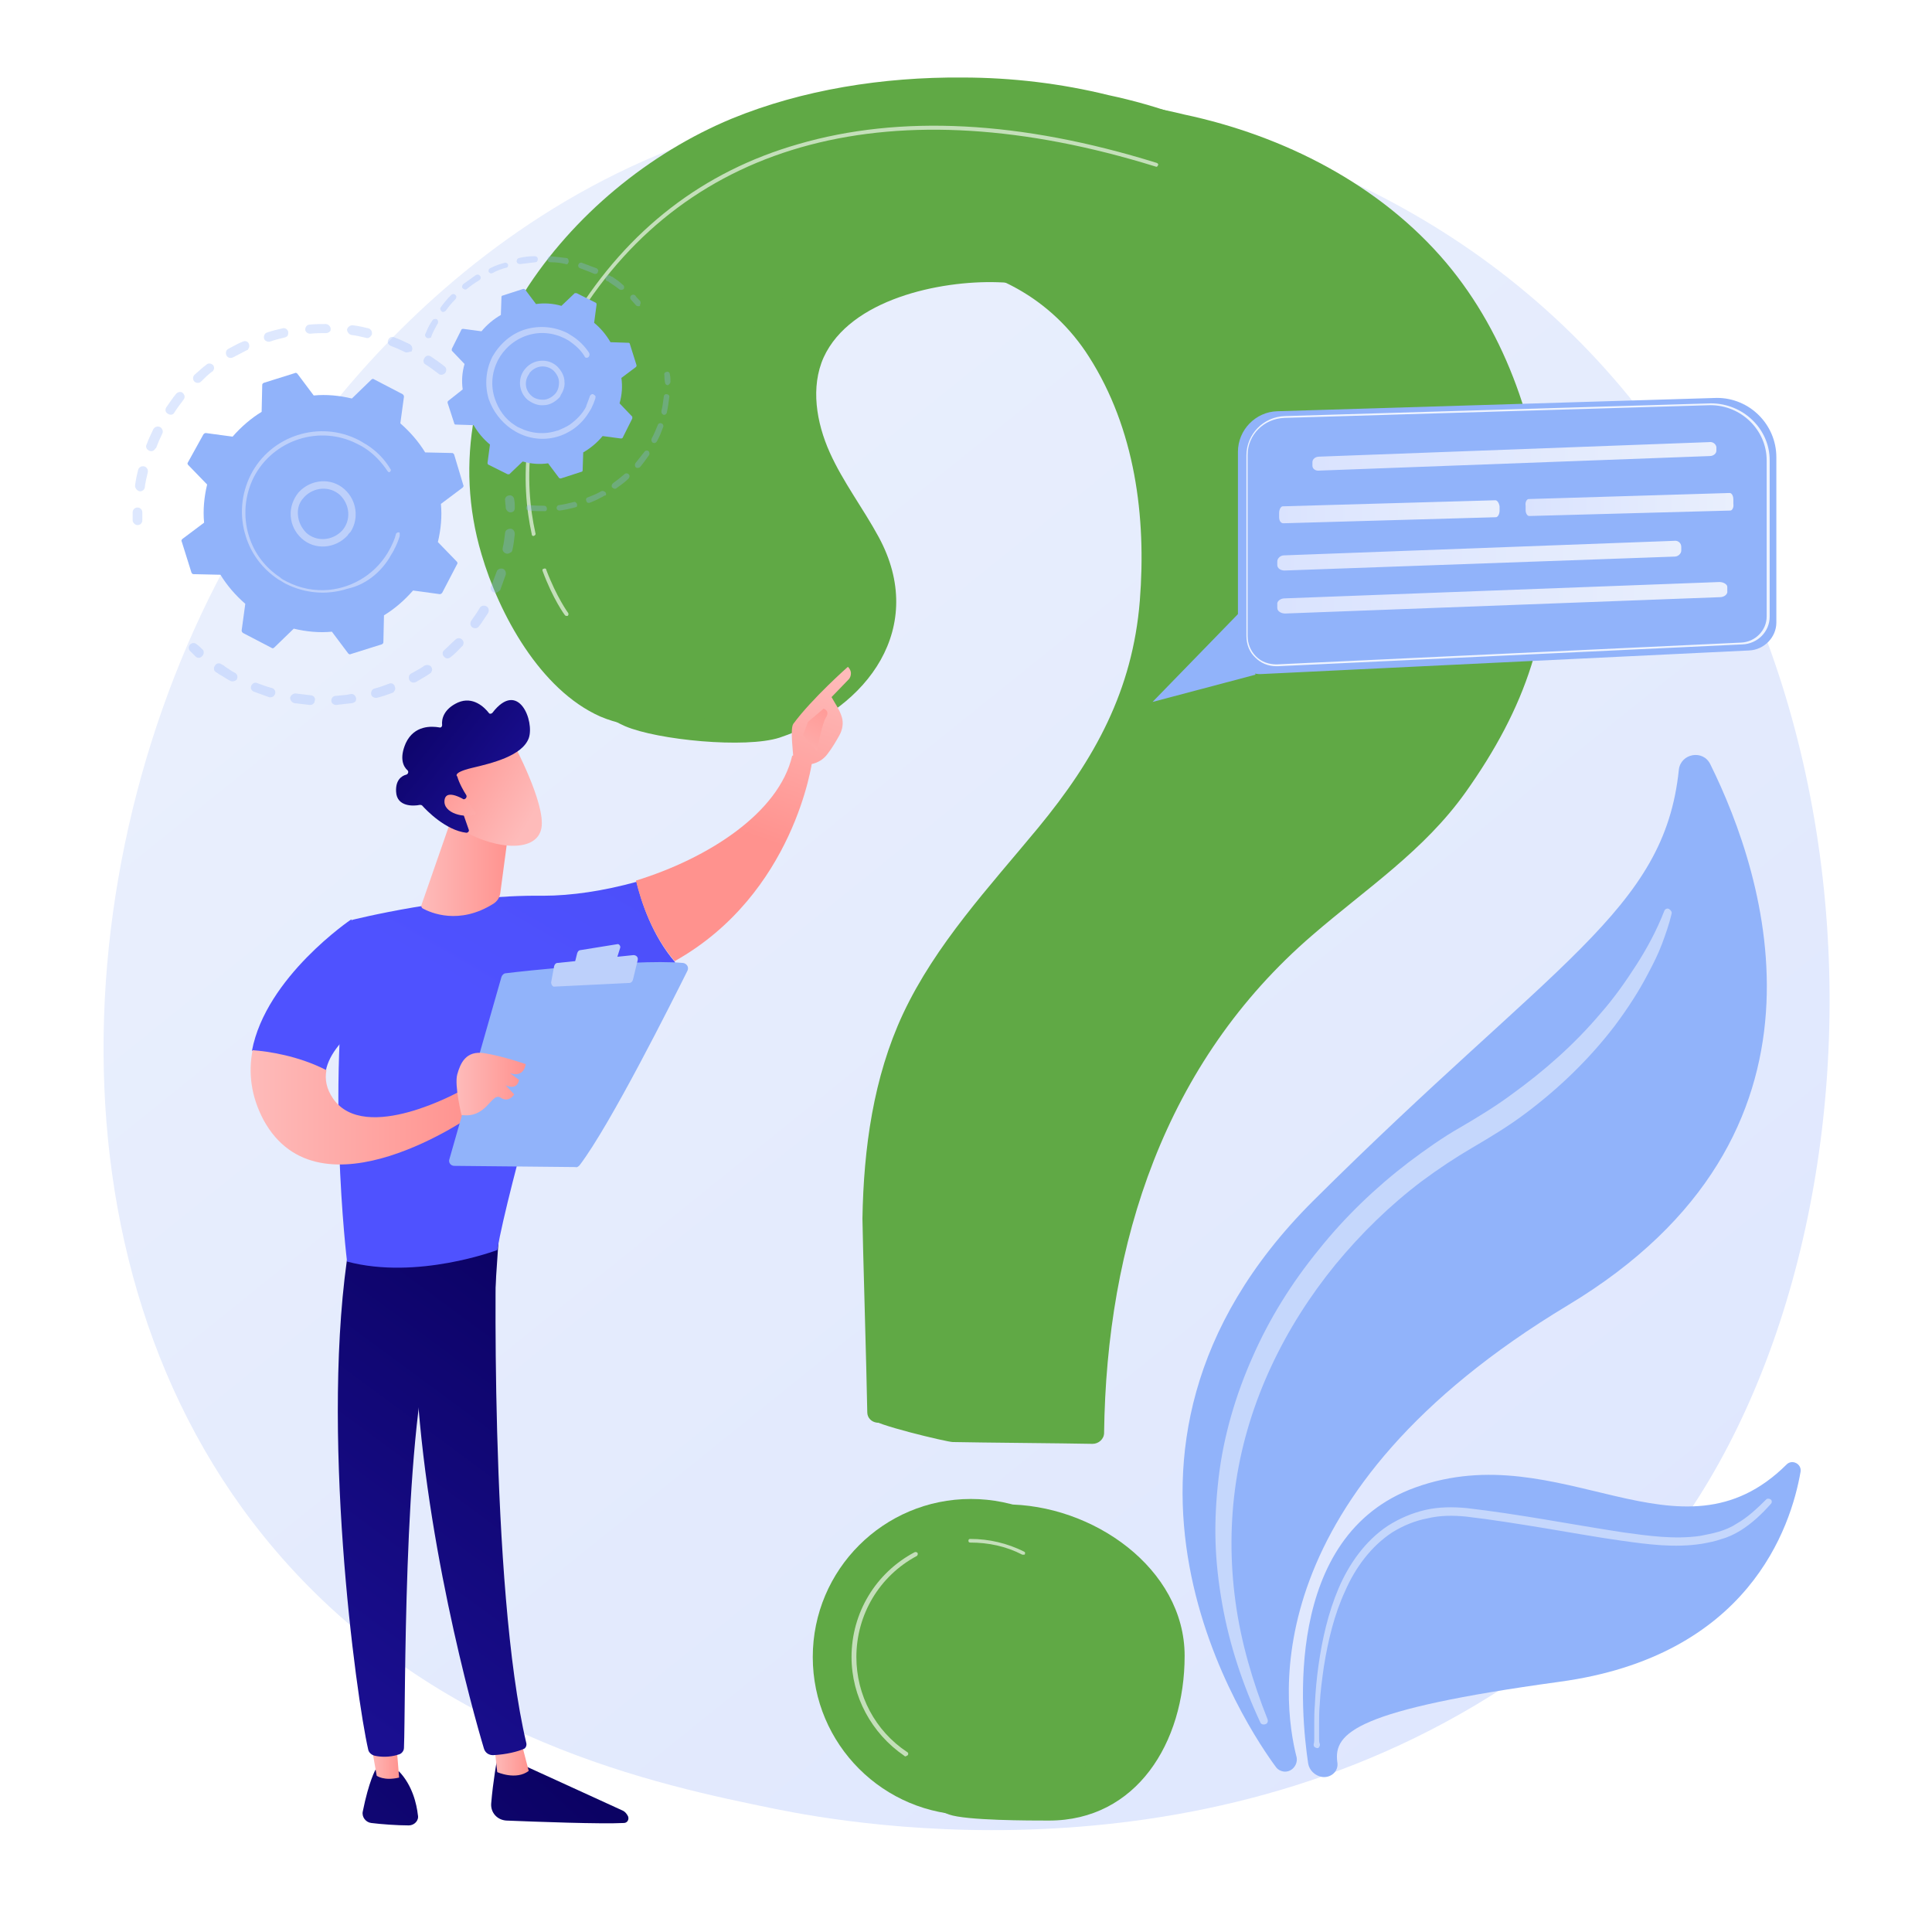 <?xml version="1.0" encoding="utf-8"?>
<!-- Generator: Adobe Illustrator 24.1.2, SVG Export Plug-In . SVG Version: 6.00 Build 0)  -->
<svg version="1.1" id="Capa_1" xmlns="http://www.w3.org/2000/svg" xmlns:xlink="http://www.w3.org/1999/xlink" x="0px" y="0px"
	 viewBox="0 0 319 319" style="enable-background:new 0 0 319 319;" xml:space="preserve">
<style type="text/css">
	.st0{fill:#F2F2F2;}
	.st1{fill:none;stroke:#000000;stroke-width:2;stroke-miterlimit:10;}
	.st2{fill:#FFFFFF;}
	.st3{fill:none;stroke:url(#SVGID_1_);stroke-miterlimit:10;}
	.st4{fill:none;stroke:url(#SVGID_2_);stroke-miterlimit:10;}
	.st5{fill:none;stroke:#5FA744;stroke-width:7;stroke-linecap:round;stroke-miterlimit:10;}
	.st6{fill:none;stroke:#5FA744;stroke-width:3;stroke-linecap:round;stroke-miterlimit:10;}
	.st7{fill:#5FA744;}
	.st8{fill:#27348B;}
	.st9{fill:#5FAA44;}
	.st10{fill:none;stroke:#5FA744;stroke-miterlimit:10;}
	.st11{fill:url(#SVGID_3_);}
	.st12{fill:url(#SVGID_4_);}
	.st13{fill:url(#SVGID_5_);}
	.st14{fill:url(#SVGID_6_);}
	.st15{fill:url(#SVGID_7_);}
	.st16{fill:url(#SVGID_8_);}
	.st17{fill:url(#SVGID_9_);}
	.st18{fill:url(#SVGID_10_);}
	.st19{fill:url(#SVGID_11_);}
	.st20{fill:url(#SVGID_12_);}
	.st21{fill:url(#SVGID_13_);}
	.st22{fill:url(#SVGID_14_);}
	.st23{fill:url(#SVGID_15_);}
	.st24{fill:url(#SVGID_16_);}
	.st25{fill:url(#SVGID_17_);}
	.st26{fill:url(#SVGID_18_);}
	.st27{fill:url(#SVGID_19_);}
	.st28{fill:url(#SVGID_20_);}
	.st29{fill:url(#SVGID_21_);}
	.st30{fill:url(#SVGID_22_);}
	.st31{fill:url(#SVGID_23_);}
	.st32{fill:url(#SVGID_24_);}
	.st33{fill:url(#SVGID_25_);}
	.st34{fill:#442680;}
	.st35{fill:#2C3B5A;}
	.st36{fill:url(#SVGID_26_);}
	.st37{fill:#BDD0FB;}
	.st38{opacity:0.62;fill:#FFFFFF;}
	.st39{fill:#DCE5FE;}
	.st40{fill:url(#SVGID_27_);}
	.st41{fill:url(#SVGID_28_);}
	.st42{fill:url(#SVGID_29_);}
	.st43{fill:#91B3FA;}
	.st44{fill:url(#SVGID_30_);}
	.st45{fill:#4B8234;}
	.st46{opacity:0.74;}
	.st47{opacity:0.65;}
	.st48{opacity:0.78;}
	.st49{fill:url(#SVGID_31_);}
	.st50{fill:url(#SVGID_32_);}
	.st51{fill:url(#SVGID_33_);}
	.st52{fill:url(#SVGID_34_);}
	.st53{fill:url(#SVGID_35_);}
	.st54{fill:url(#SVGID_36_);}
	.st55{fill:url(#SVGID_37_);}
	.st56{fill:url(#SVGID_38_);}
	.st57{fill:url(#SVGID_39_);}
	.st58{fill:url(#SVGID_40_);}
	.st59{fill:url(#SVGID_41_);}
	.st60{fill:url(#SVGID_42_);}
	.st61{fill:url(#SVGID_43_);}
	.st62{fill:url(#SVGID_44_);}
	.st63{fill:#F0F0F0;}
	.st64{clip-path:url(#SVGID_46_);}
	.st65{opacity:0.67;fill:#FFFFFF;}
	.st66{fill:url(#SVGID_47_);}
	.st67{fill:url(#SVGID_48_);}
	.st68{fill:url(#SVGID_49_);}
	.st69{fill:url(#SVGID_50_);}
	.st70{fill:url(#SVGID_51_);}
	.st71{fill:url(#SVGID_52_);}
	.st72{fill:url(#SVGID_53_);}
	.st73{fill:url(#SVGID_54_);}
	.st74{fill:url(#SVGID_55_);}
	.st75{fill:url(#SVGID_56_);}
	.st76{fill:url(#SVGID_57_);}
	.st77{fill:url(#SVGID_58_);}
	.st78{fill:url(#SVGID_59_);}
	.st79{fill:url(#SVGID_60_);}
	.st80{opacity:0.81;}
	.st81{opacity:0.88;}
	.st82{opacity:0.8;}
	.st83{fill:url(#SVGID_61_);}
	.st84{fill:url(#SVGID_62_);}
	.st85{fill:url(#SVGID_63_);}
	.st86{fill:url(#SVGID_64_);}
	.st87{fill:url(#SVGID_65_);}
	.st88{fill:url(#SVGID_66_);}
	.st89{fill:url(#SVGID_67_);}
	.st90{fill:url(#SVGID_68_);}
	.st91{fill:url(#SVGID_69_);}
	.st92{fill:url(#SVGID_70_);}
	.st93{fill:url(#SVGID_71_);}
	.st94{fill:url(#SVGID_72_);}
	.st95{fill:url(#SVGID_73_);}
	.st96{fill:url(#SVGID_74_);}
	.st97{fill:url(#SVGID_75_);}
	.st98{fill:url(#SVGID_76_);}
	.st99{fill:url(#SVGID_77_);}
	.st100{fill:url(#SVGID_78_);}
	.st101{fill:url(#SVGID_79_);}
	.st102{fill:#7D97F4;}
	.st103{fill:url(#SVGID_80_);}
	.st104{fill:url(#SVGID_81_);}
	.st105{fill:url(#SVGID_82_);}
	.st106{fill:url(#SVGID_83_);}
	.st107{fill:url(#SVGID_84_);}
	.st108{fill:url(#SVGID_85_);}
	.st109{fill:url(#SVGID_86_);}
	.st110{fill:url(#SVGID_87_);}
	.st111{fill:url(#SVGID_88_);}
	.st112{fill:url(#SVGID_89_);}
	.st113{fill:url(#SVGID_90_);}
	.st114{fill:url(#SVGID_91_);}
	.st115{fill:url(#SVGID_92_);}
	.st116{fill:url(#SVGID_93_);}
	.st117{fill:url(#SVGID_94_);}
	.st118{fill:url(#SVGID_95_);}
	.st119{fill:url(#SVGID_96_);}
	.st120{fill:url(#SVGID_97_);}
	.st121{fill:url(#SVGID_98_);}
	.st122{fill:url(#SVGID_99_);}
	.st123{fill:url(#SVGID_100_);}
	.st124{fill:url(#SVGID_101_);}
	.st125{fill:url(#SVGID_102_);}
	.st126{fill:url(#SVGID_103_);}
	.st127{fill:url(#SVGID_104_);}
	.st128{fill:url(#SVGID_105_);}
	.st129{fill:url(#SVGID_106_);}
	.st130{fill:url(#SVGID_107_);}
	.st131{fill:url(#SVGID_108_);}
	.st132{fill:url(#SVGID_109_);}
	.st133{fill:url(#SVGID_110_);}
	.st134{fill:url(#SVGID_111_);}
	.st135{fill:url(#SVGID_112_);}
	.st136{fill:url(#SVGID_113_);}
	.st137{fill:url(#SVGID_114_);}
	.st138{fill:url(#SVGID_115_);}
	.st139{fill:url(#SVGID_116_);}
	.st140{fill:url(#SVGID_117_);}
	.st141{fill:url(#SVGID_118_);}
	.st142{fill:url(#SVGID_119_);}
	.st143{opacity:0.6;fill:#FFFFFF;}
	.st144{opacity:0.78;fill:#FFFFFF;}
	.st145{fill:url(#SVGID_120_);}
	.st146{fill:url(#SVGID_121_);}
	.st147{fill:url(#SVGID_122_);}
	.st148{fill:url(#SVGID_123_);}
	.st149{fill:url(#SVGID_124_);}
	.st150{fill:url(#SVGID_125_);}
	.st151{fill:url(#SVGID_126_);}
	.st152{fill:url(#SVGID_127_);}
	.st153{fill:url(#SVGID_128_);}
	.st154{fill:url(#SVGID_129_);}
	.st155{fill:url(#SVGID_130_);}
	.st156{fill:url(#SVGID_131_);}
	.st157{fill:url(#SVGID_132_);}
	.st158{fill:url(#SVGID_133_);}
	.st159{fill:#4E8438;}
	.st160{fill:#60A945;}
	.st161{fill:url(#SVGID_134_);}
	.st162{fill:url(#SVGID_135_);}
	.st163{fill:url(#SVGID_136_);}
	.st164{fill:url(#SVGID_137_);}
	.st165{fill:url(#SVGID_138_);}
	.st166{fill:url(#SVGID_139_);}
	.st167{fill:url(#SVGID_140_);}
	.st168{fill:url(#SVGID_141_);}
	.st169{fill:url(#SVGID_142_);}
	.st170{fill:url(#SVGID_143_);}
	.st171{fill:url(#SVGID_144_);}
	.st172{fill:url(#SVGID_145_);}
	.st173{fill:url(#SVGID_146_);}
	.st174{fill:url(#SVGID_147_);}
	.st175{clip-path:url(#SVGID_149_);}
	.st176{fill:url(#SVGID_150_);}
	.st177{fill:url(#SVGID_151_);}
	.st178{fill:url(#SVGID_152_);}
	.st179{fill:url(#SVGID_153_);}
	.st180{fill:url(#SVGID_154_);}
	.st181{fill:url(#SVGID_155_);}
	.st182{fill:url(#SVGID_156_);}
	.st183{fill:url(#SVGID_157_);}
	.st184{fill:url(#SVGID_158_);}
	.st185{fill:url(#SVGID_159_);}
	.st186{fill:url(#SVGID_160_);}
	.st187{fill:url(#SVGID_161_);}
	.st188{fill:url(#SVGID_162_);}
	.st189{fill:url(#SVGID_163_);}
	.st190{fill:url(#SVGID_164_);}
	.st191{fill:url(#SVGID_165_);}
	.st192{fill:url(#SVGID_166_);}
	.st193{fill:url(#SVGID_167_);}
	.st194{fill:url(#SVGID_168_);}
	.st195{fill:url(#SVGID_169_);}
	.st196{fill:url(#SVGID_170_);}
	.st197{fill:url(#SVGID_171_);}
	.st198{fill:url(#SVGID_172_);}
	.st199{fill:url(#SVGID_173_);}
	.st200{fill:url(#SVGID_174_);}
	.st201{fill:url(#SVGID_175_);}
	.st202{fill:url(#SVGID_176_);}
	.st203{fill:url(#SVGID_177_);}
	.st204{fill:url(#SVGID_178_);}
	.st205{fill:url(#SVGID_179_);}
	.st206{fill:url(#SVGID_180_);}
	.st207{fill:url(#SVGID_181_);}
	.st208{fill:url(#SVGID_182_);}
	.st209{fill:url(#SVGID_183_);}
	.st210{fill:url(#SVGID_184_);}
	.st211{fill:url(#SVGID_185_);}
	.st212{fill:url(#SVGID_186_);}
	.st213{fill:url(#SVGID_187_);}
	.st214{fill:url(#SVGID_188_);}
	.st215{fill:url(#SVGID_189_);}
	.st216{fill:url(#SVGID_190_);}
	.st217{fill:url(#SVGID_191_);}
	.st218{fill:url(#SVGID_192_);}
	.st219{fill:url(#SVGID_193_);}
	.st220{fill:url(#SVGID_194_);}
	.st221{fill:url(#SVGID_195_);}
	.st222{fill:url(#SVGID_196_);}
	.st223{fill:url(#SVGID_197_);}
	.st224{fill:url(#SVGID_198_);}
	.st225{fill:url(#SVGID_199_);}
	.st226{fill:url(#SVGID_200_);}
	.st227{fill:url(#SVGID_201_);}
	.st228{fill:url(#SVGID_202_);}
	.st229{fill:url(#SVGID_203_);}
	.st230{fill:url(#SVGID_204_);}
	.st231{fill:url(#SVGID_205_);}
	.st232{fill:url(#SVGID_206_);}
	.st233{fill:url(#SVGID_207_);}
	.st234{fill:url(#SVGID_208_);}
	.st235{fill:url(#SVGID_209_);}
	.st236{fill:url(#SVGID_210_);}
	.st237{fill:url(#SVGID_211_);}
	.st238{fill:url(#SVGID_212_);}
	.st239{fill:url(#SVGID_213_);}
	.st240{fill:url(#SVGID_214_);}
	.st241{fill:url(#SVGID_215_);}
	.st242{fill:url(#SVGID_216_);}
	.st243{fill:url(#SVGID_217_);}
	.st244{fill:url(#SVGID_218_);}
	.st245{fill:url(#SVGID_219_);}
	.st246{fill:url(#SVGID_220_);}
	.st247{fill:url(#SVGID_221_);}
	.st248{fill:url(#SVGID_222_);}
	.st249{fill:url(#SVGID_223_);}
	.st250{fill:url(#SVGID_224_);}
	.st251{fill:url(#SVGID_225_);}
	.st252{fill:url(#SVGID_226_);}
	.st253{fill:url(#SVGID_227_);}
	.st254{fill:url(#SVGID_228_);}
	.st255{fill:url(#SVGID_229_);}
	.st256{fill:url(#SVGID_230_);}
	.st257{fill:url(#SVGID_231_);}
	.st258{fill:url(#SVGID_232_);}
	.st259{fill:url(#SVGID_233_);}
	.st260{fill:url(#SVGID_234_);}
	.st261{fill:url(#SVGID_235_);}
	.st262{fill:url(#SVGID_236_);}
	.st263{fill:url(#SVGID_237_);}
	.st264{fill:url(#SVGID_238_);}
	.st265{fill:url(#SVGID_239_);}
	.st266{fill:url(#SVGID_240_);}
	.st267{fill:url(#SVGID_241_);}
	.st268{fill:url(#SVGID_242_);}
	.st269{fill:url(#SVGID_243_);}
	.st270{fill:url(#SVGID_244_);}
	.st271{fill:url(#SVGID_245_);}
	.st272{fill:url(#SVGID_246_);}
	.st273{fill:url(#SVGID_247_);}
	.st274{fill:url(#SVGID_248_);}
	.st275{fill:url(#SVGID_249_);}
	.st276{fill:url(#SVGID_250_);}
	.st277{fill:url(#SVGID_251_);}
	.st278{fill:url(#SVGID_252_);}
	.st279{fill:url(#SVGID_253_);}
	.st280{fill:url(#SVGID_254_);}
	.st281{fill:url(#SVGID_255_);}
	.st282{fill:url(#SVGID_256_);}
	.st283{fill:url(#SVGID_257_);}
	.st284{fill:url(#SVGID_258_);}
	.st285{fill:url(#SVGID_259_);}
	.st286{fill:url(#SVGID_260_);}
	.st287{fill:url(#SVGID_261_);}
	.st288{fill:url(#SVGID_262_);}
	.st289{fill:url(#SVGID_263_);}
	.st290{fill:url(#SVGID_264_);}
	.st291{fill:url(#SVGID_265_);}
	.st292{fill:url(#SVGID_266_);}
	.st293{fill:url(#SVGID_267_);}
	.st294{fill:url(#SVGID_268_);}
	.st295{fill:url(#SVGID_269_);}
	.st296{fill:url(#SVGID_270_);}
	.st297{fill:url(#SVGID_271_);}
	.st298{fill:url(#SVGID_272_);}
	.st299{fill:url(#SVGID_273_);}
	.st300{fill:url(#SVGID_274_);}
	.st301{fill:url(#SVGID_275_);}
	.st302{fill:url(#SVGID_276_);}
	.st303{fill:url(#SVGID_277_);}
	.st304{fill:url(#SVGID_278_);}
	.st305{fill:url(#SVGID_279_);}
	.st306{fill:url(#SVGID_280_);}
	.st307{fill:url(#SVGID_281_);}
	.st308{fill:url(#SVGID_282_);}
	.st309{fill:url(#SVGID_283_);}
	.st310{fill:url(#SVGID_284_);}
	.st311{fill:url(#SVGID_285_);}
	.st312{fill:url(#SVGID_286_);}
	.st313{fill:url(#SVGID_287_);}
	.st314{opacity:0.87;fill:#FFFFFF;}
	.st315{fill:url(#SVGID_288_);}
	.st316{fill:url(#SVGID_289_);}
	.st317{fill:url(#SVGID_290_);}
	.st318{fill:url(#SVGID_291_);}
	.st319{fill:url(#SVGID_292_);}
	.st320{fill:url(#SVGID_293_);}
	.st321{fill:url(#SVGID_294_);}
	.st322{fill:url(#SVGID_295_);}
	.st323{fill:url(#SVGID_296_);}
	.st324{fill:url(#SVGID_297_);}
	.st325{fill:url(#SVGID_298_);}
	.st326{fill:url(#SVGID_299_);}
	.st327{fill:url(#SVGID_300_);}
	.st328{fill:url(#SVGID_301_);}
	.st329{fill:url(#SVGID_302_);}
	.st330{fill:url(#SVGID_303_);}
	.st331{fill:url(#SVGID_304_);}
	.st332{fill:url(#SVGID_305_);}
	.st333{fill:url(#SVGID_306_);}
	.st334{fill:url(#SVGID_307_);}
	.st335{fill:url(#SVGID_308_);}
	.st336{fill:url(#SVGID_309_);}
	.st337{fill:url(#SVGID_310_);}
	.st338{fill:url(#SVGID_311_);}
	.st339{fill:url(#SVGID_312_);}
	.st340{fill:url(#SVGID_313_);}
	.st341{fill:url(#SVGID_314_);}
	.st342{fill:url(#SVGID_315_);}
	.st343{fill:url(#SVGID_316_);}
	.st344{fill:url(#SVGID_317_);}
	.st345{fill:url(#SVGID_318_);}
	.st346{fill:url(#SVGID_319_);}
	.st347{fill:url(#SVGID_320_);}
	.st348{fill:url(#SVGID_321_);}
	.st349{fill:url(#SVGID_322_);}
	.st350{fill:url(#SVGID_323_);}
	.st351{fill:url(#SVGID_324_);}
	.st352{fill:url(#SVGID_325_);}
	.st353{fill:url(#SVGID_326_);}
	.st354{fill:url(#SVGID_327_);}
	.st355{fill:url(#SVGID_328_);}
	.st356{fill:url(#SVGID_329_);}
	.st357{fill:url(#SVGID_330_);}
	.st358{fill:url(#SVGID_331_);}
	.st359{fill:url(#SVGID_332_);}
	.st360{fill:url(#SVGID_333_);}
	.st361{fill:url(#SVGID_334_);}
	.st362{fill:url(#SVGID_335_);}
	.st363{fill:url(#SVGID_336_);}
	.st364{fill:url(#SVGID_337_);}
	.st365{fill:url(#SVGID_338_);}
	.st366{opacity:0.6;}
	.st367{fill:url(#SVGID_339_);}
	.st368{fill:url(#SVGID_340_);}
	.st369{fill:url(#SVGID_341_);}
	.st370{fill:url(#SVGID_342_);}
	.st371{fill:url(#SVGID_343_);}
	.st372{opacity:0.5;fill:#FFFFFF;}
	.st373{fill:url(#SVGID_344_);}
	.st374{fill:url(#SVGID_345_);}
	.st375{fill:url(#SVGID_346_);}
	.st376{fill:url(#SVGID_347_);}
	.st377{fill:url(#SVGID_348_);}
	.st378{fill:url(#SVGID_349_);}
	.st379{fill:url(#SVGID_350_);}
	.st380{fill:url(#SVGID_351_);}
	.st381{fill:url(#SVGID_352_);}
	.st382{fill:url(#SVGID_353_);}
	.st383{fill:url(#SVGID_354_);}
	.st384{fill:url(#SVGID_355_);}
	.st385{fill:url(#SVGID_356_);}
	.st386{fill:url(#SVGID_357_);}
	.st387{fill:url(#SVGID_358_);}
	.st388{fill:url(#SVGID_359_);}
	.st389{fill:url(#SVGID_360_);}
	.st390{fill:url(#SVGID_361_);}
	.st391{fill:url(#SVGID_362_);}
	.st392{fill:url(#SVGID_363_);}
	.st393{fill:url(#SVGID_364_);}
	.st394{fill:url(#SVGID_365_);}
	.st395{fill:url(#SVGID_366_);}
	.st396{fill:url(#SVGID_367_);}
	.st397{fill:url(#SVGID_368_);}
	.st398{fill:url(#SVGID_369_);}
	.st399{fill:url(#SVGID_370_);}
	.st400{fill:url(#SVGID_371_);}
	.st401{fill:url(#SVGID_372_);}
	.st402{opacity:0.53;fill:#FFFFFF;}
	.st403{fill:url(#SVGID_373_);}
	.st404{fill:url(#SVGID_374_);}
	.st405{fill:url(#SVGID_375_);}
	.st406{fill:url(#SVGID_376_);}
	.st407{fill:url(#SVGID_377_);}
	.st408{fill:url(#SVGID_378_);}
	.st409{fill:url(#SVGID_379_);}
	.st410{fill:url(#SVGID_380_);}
	.st411{fill:url(#SVGID_381_);}
	.st412{fill:url(#SVGID_382_);}
	.st413{fill:url(#SVGID_383_);}
	.st414{fill:url(#SVGID_384_);}
	.st415{fill:url(#SVGID_385_);}
	.st416{fill:url(#SVGID_386_);}
	.st417{fill:url(#SVGID_387_);}
	.st418{opacity:0.3;}
	.st419{opacity:0.7;fill:#FFFFFF;}
	.st420{fill:url(#SVGID_388_);}
	.st421{fill:url(#SVGID_389_);}
	.st422{fill:url(#SVGID_390_);}
	.st423{fill:url(#SVGID_391_);}
	.st424{fill:url(#SVGID_392_);}
	.st425{fill:url(#SVGID_393_);}
	.st426{fill:url(#SVGID_394_);}
	.st427{fill:url(#SVGID_395_);}
	.st428{fill:url(#SVGID_396_);}
	.st429{fill:url(#SVGID_397_);}
	.st430{fill:url(#SVGID_398_);}
	.st431{fill:url(#SVGID_399_);}
	.st432{fill:url(#SVGID_400_);}
	.st433{fill:url(#SVGID_401_);}
	.st434{fill:url(#SVGID_402_);}
	.st435{fill:url(#SVGID_403_);}
	.st436{fill:url(#SVGID_404_);}
	.st437{fill:url(#SVGID_405_);}
	.st438{fill:url(#SVGID_406_);}
	.st439{fill:url(#SVGID_407_);}
	.st440{fill:url(#SVGID_408_);}
	.st441{fill:url(#SVGID_409_);}
	.st442{fill:url(#SVGID_410_);}
	.st443{fill:url(#SVGID_411_);}
	.st444{fill:url(#SVGID_412_);}
	.st445{fill:url(#SVGID_413_);}
	.st446{opacity:0.57;fill:#FFFFFF;}
	.st447{opacity:0.57;}
	.st448{fill:url(#SVGID_414_);}
	.st449{opacity:0.2;fill:#FFFFFF;}
	.st450{fill:url(#SVGID_415_);}
	.st451{fill:url(#SVGID_416_);}
	.st452{fill:url(#SVGID_417_);}
	.st453{fill:url(#SVGID_418_);}
	.st454{fill:url(#SVGID_419_);}
	.st455{fill:url(#SVGID_420_);}
	.st456{fill:url(#SVGID_421_);}
	.st457{fill:url(#SVGID_422_);}
	.st458{fill:url(#SVGID_423_);}
	.st459{fill:url(#SVGID_424_);}
	.st460{opacity:0.63;fill:url(#SVGID_425_);}
	.st461{opacity:0.63;fill:url(#SVGID_426_);}
	.st462{opacity:0.63;fill:url(#SVGID_427_);}
	.st463{opacity:0.74;fill:#FFFFFF;}
	.st464{fill:url(#SVGID_428_);}
	.st465{fill:url(#SVGID_429_);}
	.st466{fill:url(#SVGID_430_);}
	.st467{fill:url(#SVGID_431_);}
	.st468{fill:url(#SVGID_432_);}
	.st469{fill:url(#SVGID_433_);}
	.st470{fill:url(#SVGID_434_);}
	.st471{fill:url(#SVGID_435_);}
	.st472{fill:url(#SVGID_436_);}
	.st473{fill:url(#SVGID_437_);}
	.st474{fill:url(#SVGID_438_);}
	.st475{fill:url(#SVGID_439_);}
	.st476{fill:url(#SVGID_440_);}
	.st477{fill:url(#SVGID_441_);}
	.st478{fill:url(#SVGID_442_);}
	.st479{fill:url(#SVGID_443_);}
	.st480{fill:url(#SVGID_444_);}
	.st481{fill:url(#SVGID_445_);}
	.st482{fill:url(#SVGID_446_);}
	.st483{fill:url(#SVGID_447_);}
	.st484{clip-path:url(#SVGID_449_);}
	.st485{fill:url(#SVGID_450_);}
	.st486{fill:url(#SVGID_451_);}
	.st487{fill:url(#SVGID_452_);}
	.st488{fill:url(#SVGID_453_);}
	.st489{fill:url(#SVGID_454_);}
	.st490{clip-path:url(#SVGID_456_);}
	.st491{fill:url(#SVGID_457_);}
	.st492{fill:url(#SVGID_458_);}
	.st493{fill:url(#SVGID_459_);}
	.st494{fill:url(#SVGID_460_);}
	.st495{fill:url(#SVGID_461_);}
	.st496{fill:url(#SVGID_462_);}
	.st497{fill:url(#SVGID_463_);}
	.st498{fill:url(#SVGID_464_);}
	.st499{fill:url(#SVGID_465_);}
	.st500{clip-path:url(#SVGID_467_);}
	.st501{fill:url(#SVGID_468_);}
	.st502{fill:url(#SVGID_469_);}
	.st503{fill:url(#SVGID_470_);}
	.st504{fill:url(#SVGID_471_);}
	.st505{fill:url(#SVGID_472_);}
	.st506{fill:url(#SVGID_473_);}
	.st507{fill:url(#SVGID_474_);}
	.st508{fill:url(#SVGID_475_);}
	.st509{fill:url(#SVGID_476_);}
	.st510{clip-path:url(#SVGID_478_);}
	.st511{fill:url(#SVGID_479_);}
	.st512{fill:url(#SVGID_480_);}
	.st513{fill:url(#SVGID_481_);}
	.st514{fill:url(#SVGID_482_);}
	.st515{fill:url(#SVGID_483_);}
	.st516{fill:url(#SVGID_484_);}
	.st517{fill:url(#SVGID_485_);}
	.st518{fill:url(#SVGID_486_);}
	.st519{fill:url(#SVGID_487_);}
	.st520{fill:url(#SVGID_488_);}
	.st521{fill:url(#SVGID_489_);}
	.st522{fill:url(#SVGID_490_);}
	.st523{fill:url(#SVGID_491_);}
	.st524{fill:url(#SVGID_492_);}
	.st525{fill:url(#SVGID_493_);}
	.st526{fill:url(#SVGID_494_);}
	.st527{fill:url(#SVGID_495_);}
	.st528{fill:url(#SVGID_496_);}
	.st529{fill:url(#SVGID_497_);}
	.st530{fill:url(#SVGID_498_);}
	.st531{fill:url(#SVGID_499_);}
	.st532{fill:url(#SVGID_500_);}
	.st533{fill:url(#SVGID_501_);}
	.st534{fill:url(#SVGID_502_);}
	.st535{fill:url(#SVGID_503_);}
	.st536{fill:url(#SVGID_504_);}
	.st537{fill:url(#SVGID_505_);}
	.st538{fill:url(#SVGID_506_);}
	.st539{fill:url(#SVGID_507_);}
	.st540{fill:url(#SVGID_508_);}
	.st541{fill:url(#SVGID_509_);}
	.st542{fill:url(#SVGID_510_);}
	.st543{fill:url(#SVGID_511_);}
	.st544{fill:url(#SVGID_512_);}
	.st545{fill:url(#SVGID_513_);}
	.st546{fill:url(#SVGID_514_);}
	.st547{fill:url(#SVGID_515_);}
	.st548{fill:url(#SVGID_516_);}
	.st549{fill:url(#SVGID_517_);}
	.st550{fill:url(#SVGID_518_);}
	.st551{fill:url(#SVGID_519_);}
	.st552{fill:url(#SVGID_520_);}
	.st553{fill:url(#SVGID_521_);}
	.st554{fill:url(#SVGID_522_);}
	.st555{fill:url(#SVGID_523_);}
	.st556{fill:url(#SVGID_524_);}
	.st557{fill:url(#SVGID_525_);}
	.st558{fill:url(#SVGID_526_);}
	.st559{clip-path:url(#SVGID_528_);}
	.st560{fill:url(#SVGID_529_);}
	.st561{fill:url(#SVGID_530_);}
	.st562{fill:url(#SVGID_531_);}
	.st563{fill:url(#SVGID_532_);}
	.st564{fill:url(#SVGID_533_);}
	.st565{fill:url(#SVGID_534_);}
	.st566{fill:url(#SVGID_535_);}
	.st567{fill:url(#SVGID_536_);}
	.st568{clip-path:url(#SVGID_538_);}
	.st569{fill:url(#SVGID_539_);}
	.st570{fill:url(#SVGID_540_);}
	.st571{fill:url(#SVGID_541_);}
	.st572{fill:url(#SVGID_542_);}
	.st573{fill:url(#SVGID_543_);}
	.st574{fill:url(#SVGID_544_);}
	.st575{fill:url(#SVGID_545_);}
	.st576{fill:url(#SVGID_546_);}
	.st577{fill:url(#SVGID_547_);}
	.st578{fill:url(#SVGID_548_);}
	.st579{fill:url(#SVGID_549_);}
	.st580{clip-path:url(#SVGID_551_);}
	.st581{fill:url(#SVGID_552_);}
	.st582{fill:url(#SVGID_553_);}
	.st583{fill:url(#SVGID_554_);}
	.st584{fill:url(#SVGID_555_);}
	.st585{fill:url(#SVGID_556_);}
	.st586{fill:url(#SVGID_557_);}
	.st587{fill:url(#SVGID_558_);}
	.st588{fill:url(#SVGID_559_);}
	.st589{fill:url(#SVGID_560_);}
	.st590{fill:url(#SVGID_561_);}
	.st591{fill:url(#SVGID_562_);}
	.st592{fill:url(#SVGID_563_);}
	.st593{fill:url(#SVGID_564_);}
	.st594{fill:url(#SVGID_565_);}
	.st595{fill:url(#SVGID_566_);}
	.st596{fill:url(#SVGID_567_);}
	.st597{fill:url(#SVGID_568_);}
	.st598{fill:url(#SVGID_569_);}
	.st599{fill:url(#SVGID_570_);}
	.st600{fill:url(#SVGID_571_);}
	.st601{fill:url(#SVGID_572_);}
	.st602{fill:url(#SVGID_573_);}
	.st603{fill:url(#SVGID_574_);}
	.st604{fill:url(#SVGID_575_);}
	.st605{opacity:0.63;fill:url(#SVGID_576_);}
	.st606{opacity:0.63;fill:url(#SVGID_577_);}
	.st607{opacity:0.63;fill:url(#SVGID_578_);}
	.st608{fill:url(#SVGID_579_);}
	.st609{fill:url(#SVGID_580_);}
	.st610{fill:url(#SVGID_581_);}
	.st611{fill:url(#SVGID_582_);}
	.st612{fill:url(#SVGID_583_);}
	.st613{fill:url(#SVGID_584_);}
	.st614{fill:url(#SVGID_585_);}
	.st615{fill:url(#SVGID_586_);}
	.st616{fill:url(#SVGID_587_);}
	.st617{fill:url(#SVGID_588_);}
	.st618{fill:url(#SVGID_589_);}
	.st619{fill:url(#SVGID_590_);}
	.st620{fill:url(#SVGID_591_);}
	.st621{fill:url(#SVGID_592_);}
	.st622{fill:url(#SVGID_593_);}
	.st623{fill:url(#SVGID_594_);}
	.st624{fill:url(#SVGID_595_);}
	.st625{fill:url(#SVGID_596_);}
	.st626{fill:url(#SVGID_597_);}
	.st627{fill:url(#SVGID_598_);}
	.st628{fill:url(#SVGID_599_);}
	.st629{fill:url(#SVGID_600_);}
	.st630{fill:url(#SVGID_601_);}
	.st631{fill:url(#SVGID_602_);}
	.st632{fill:url(#SVGID_603_);}
	.st633{fill:url(#SVGID_604_);}
	.st634{fill:url(#SVGID_605_);}
	.st635{fill:url(#SVGID_606_);}
	.st636{fill:url(#SVGID_607_);}
	.st637{fill:url(#SVGID_608_);}
	.st638{fill:url(#SVGID_609_);}
	.st639{fill:url(#SVGID_610_);}
	.st640{fill:url(#SVGID_611_);}
	.st641{fill:url(#SVGID_612_);}
	.st642{fill:url(#SVGID_613_);}
	.st643{fill:url(#SVGID_614_);}
	.st644{fill:url(#SVGID_615_);}
	.st645{fill:url(#SVGID_616_);}
	.st646{fill:url(#SVGID_617_);}
	.st647{fill:url(#SVGID_618_);}
	.st648{fill:url(#SVGID_619_);}
	.st649{fill:url(#SVGID_620_);}
	.st650{fill:url(#SVGID_621_);}
	.st651{fill:url(#SVGID_622_);}
	.st652{fill:url(#SVGID_623_);}
	.st653{fill:url(#SVGID_624_);}
	.st654{fill:url(#SVGID_625_);}
	.st655{fill:url(#SVGID_626_);}
	.st656{fill:url(#SVGID_627_);}
	.st657{fill:url(#SVGID_628_);}
	.st658{fill:url(#SVGID_629_);}
	.st659{fill:url(#SVGID_630_);}
	.st660{fill:url(#SVGID_631_);}
	.st661{fill:url(#SVGID_632_);}
	.st662{fill:url(#SVGID_633_);}
	.st663{fill:url(#SVGID_634_);}
	.st664{fill:url(#SVGID_635_);}
	.st665{clip-path:url(#SVGID_637_);}
	.st666{fill:url(#SVGID_638_);}
	.st667{fill:url(#SVGID_639_);}
	.st668{fill:url(#SVGID_640_);}
	.st669{fill:url(#SVGID_641_);}
	.st670{fill:url(#SVGID_642_);}
	.st671{fill:url(#SVGID_643_);}
	.st672{fill:url(#SVGID_644_);}
	.st673{fill:url(#SVGID_645_);}
	.st674{fill:url(#SVGID_646_);}
	.st675{fill:url(#SVGID_647_);}
	.st676{fill:url(#SVGID_648_);}
	.st677{fill:url(#SVGID_649_);}
	.st678{fill:url(#SVGID_650_);}
	.st679{fill:url(#SVGID_651_);}
	.st680{fill:url(#SVGID_652_);}
	.st681{fill:url(#SVGID_653_);}
	.st682{fill:url(#SVGID_654_);}
	.st683{fill:url(#SVGID_655_);}
	.st684{fill:url(#SVGID_656_);}
	.st685{fill:url(#SVGID_657_);}
	.st686{fill:url(#SVGID_658_);}
	.st687{fill:url(#SVGID_659_);}
	.st688{fill:url(#SVGID_660_);}
	.st689{fill:url(#SVGID_661_);}
	.st690{fill:url(#SVGID_662_);}
	.st691{fill:url(#SVGID_663_);}
	.st692{fill:url(#SVGID_664_);}
	.st693{fill:url(#SVGID_665_);}
	.st694{fill:url(#SVGID_666_);}
	.st695{fill:url(#SVGID_667_);}
	.st696{fill:url(#SVGID_668_);}
	.st697{fill:url(#SVGID_669_);}
	.st698{fill:url(#SVGID_670_);}
	.st699{fill:url(#SVGID_671_);}
	.st700{fill:url(#SVGID_672_);}
	.st701{fill:url(#SVGID_673_);}
	.st702{fill:url(#SVGID_674_);}
	.st703{fill:url(#SVGID_675_);}
	.st704{fill:url(#SVGID_676_);}
	.st705{fill:url(#SVGID_677_);}
	.st706{fill:url(#SVGID_678_);}
	.st707{fill:url(#SVGID_679_);}
	.st708{fill:url(#SVGID_680_);}
	.st709{fill:url(#SVGID_681_);}
	.st710{fill:url(#SVGID_682_);}
	.st711{fill:url(#SVGID_683_);}
	.st712{fill:url(#SVGID_684_);}
	.st713{fill:url(#SVGID_685_);}
	.st714{fill:url(#SVGID_686_);}
	.st715{fill:url(#SVGID_687_);}
	.st716{fill:url(#SVGID_688_);}
	.st717{fill:url(#SVGID_689_);}
	.st718{fill:url(#SVGID_690_);}
	.st719{fill:url(#SVGID_691_);}
	.st720{fill:url(#SVGID_692_);}
	.st721{fill:url(#SVGID_693_);}
	.st722{fill:url(#SVGID_694_);}
	.st723{fill:url(#SVGID_695_);}
	.st724{fill:url(#SVGID_696_);}
	.st725{fill:url(#SVGID_697_);}
	.st726{fill:url(#SVGID_698_);}
	.st727{fill:url(#SVGID_699_);}
	.st728{fill:url(#SVGID_700_);}
	.st729{fill:url(#SVGID_701_);}
	.st730{fill:url(#SVGID_702_);}
	.st731{fill:url(#SVGID_703_);}
	.st732{fill:url(#SVGID_704_);}
	.st733{fill:url(#SVGID_705_);}
	.st734{fill:url(#SVGID_706_);}
	.st735{fill:url(#SVGID_707_);}
	.st736{fill:url(#SVGID_708_);}
	.st737{fill:url(#SVGID_709_);}
	.st738{fill:url(#SVGID_710_);}
	.st739{fill:url(#SVGID_711_);}
	.st740{fill:url(#SVGID_712_);}
	.st741{fill:url(#SVGID_713_);}
	.st742{fill:url(#SVGID_714_);}
	.st743{fill:url(#SVGID_715_);}
	.st744{fill:url(#SVGID_716_);}
	.st745{fill:url(#SVGID_717_);}
	.st746{fill:url(#SVGID_718_);}
	.st747{fill:url(#SVGID_719_);}
	.st748{fill:url(#SVGID_720_);}
	.st749{fill:url(#SVGID_721_);}
	.st750{fill:url(#SVGID_722_);}
	.st751{fill:url(#SVGID_723_);}
	.st752{clip-path:url(#SVGID_725_);}
	.st753{fill:url(#SVGID_726_);}
	.st754{fill:url(#SVGID_727_);}
	.st755{fill:url(#SVGID_728_);}
	.st756{fill:url(#SVGID_729_);}
	.st757{fill:url(#SVGID_730_);}
	.st758{clip-path:url(#SVGID_732_);}
	.st759{fill:url(#SVGID_733_);}
	.st760{fill:url(#SVGID_734_);}
	.st761{fill:url(#SVGID_735_);}
	.st762{fill:url(#SVGID_736_);}
	.st763{fill:url(#SVGID_737_);}
	.st764{fill:url(#SVGID_738_);}
	.st765{fill:url(#SVGID_739_);}
	.st766{fill:url(#SVGID_740_);}
	.st767{fill:url(#SVGID_741_);}
	.st768{clip-path:url(#SVGID_743_);}
	.st769{fill:url(#SVGID_744_);}
	.st770{fill:url(#SVGID_745_);}
	.st771{fill:url(#SVGID_746_);}
	.st772{fill:url(#SVGID_747_);}
	.st773{fill:url(#SVGID_748_);}
	.st774{fill:url(#SVGID_749_);}
	.st775{fill:url(#SVGID_750_);}
	.st776{fill:url(#SVGID_751_);}
	.st777{fill:url(#SVGID_752_);}
	.st778{clip-path:url(#SVGID_754_);}
	.st779{fill:url(#SVGID_755_);}
	.st780{fill:url(#SVGID_756_);}
	.st781{fill:url(#SVGID_757_);}
	.st782{fill:url(#SVGID_758_);}
	.st783{fill:url(#SVGID_759_);}
	.st784{fill:url(#SVGID_760_);}
	.st785{fill:url(#SVGID_761_);}
	.st786{fill:url(#SVGID_762_);}
	.st787{fill:url(#SVGID_763_);}
	.st788{fill:url(#SVGID_764_);}
	.st789{fill:url(#SVGID_765_);}
	.st790{fill:url(#SVGID_766_);}
	.st791{fill:url(#SVGID_767_);}
	.st792{fill:url(#SVGID_768_);}
	.st793{fill:url(#SVGID_769_);}
	.st794{fill:url(#SVGID_770_);}
	.st795{fill:url(#SVGID_771_);}
	.st796{fill:url(#SVGID_772_);}
	.st797{fill:url(#SVGID_773_);}
	.st798{fill:url(#SVGID_774_);}
	.st799{fill:url(#SVGID_775_);}
	.st800{fill:url(#SVGID_776_);}
	.st801{fill:url(#SVGID_777_);}
	.st802{fill:url(#SVGID_778_);}
	.st803{fill:url(#SVGID_779_);}
	.st804{fill:url(#SVGID_780_);}
	.st805{fill:url(#SVGID_781_);}
	.st806{fill:url(#SVGID_782_);}
	.st807{clip-path:url(#SVGID_784_);}
	.st808{fill:url(#SVGID_785_);}
	.st809{fill:url(#SVGID_786_);}
	.st810{fill:url(#SVGID_787_);}
	.st811{fill:url(#SVGID_788_);}
	.st812{fill:url(#SVGID_789_);}
	.st813{fill:url(#SVGID_790_);}
	.st814{fill:url(#SVGID_791_);}
	.st815{fill:url(#SVGID_792_);}
	.st816{clip-path:url(#SVGID_794_);}
	.st817{fill:url(#SVGID_795_);}
	.st818{fill:url(#SVGID_796_);}
	.st819{fill:url(#SVGID_797_);}
	.st820{fill:url(#SVGID_798_);}
	.st821{fill:url(#SVGID_799_);}
	.st822{fill:url(#SVGID_800_);}
	.st823{fill:url(#SVGID_801_);}
	.st824{fill:url(#SVGID_802_);}
	.st825{fill:url(#SVGID_803_);}
	.st826{fill:url(#SVGID_804_);}
	.st827{fill:url(#SVGID_805_);}
	.st828{clip-path:url(#SVGID_807_);}
	.st829{fill:url(#SVGID_808_);}
	.st830{fill:url(#SVGID_809_);}
	.st831{fill:url(#SVGID_810_);}
	.st832{fill:url(#SVGID_811_);}
	.st833{fill:url(#SVGID_812_);}
	.st834{fill:url(#SVGID_813_);}
	.st835{fill:url(#SVGID_814_);}
	.st836{fill:url(#SVGID_815_);}
	.st837{fill:url(#SVGID_816_);}
	.st838{fill:url(#SVGID_817_);}
	.st839{opacity:0.3;fill:#FFFFFF;}
	.st840{opacity:0.65;fill:#FFFFFF;}
	.st841{fill:url(#SVGID_818_);}
	.st842{fill:url(#SVGID_819_);}
	.st843{fill:url(#SVGID_820_);}
	.st844{fill:url(#SVGID_821_);}
	.st845{fill:url(#SVGID_822_);}
	.st846{fill:url(#SVGID_823_);}
	.st847{fill:url(#SVGID_824_);}
	.st848{fill:url(#SVGID_825_);}
	.st849{fill:url(#SVGID_826_);}
	.st850{fill:url(#SVGID_827_);}
	.st851{fill:url(#SVGID_828_);}
	.st852{fill:url(#SVGID_829_);}
	.st853{fill:url(#SVGID_830_);}
	.st854{fill:url(#SVGID_831_);}
	.st855{fill:url(#SVGID_832_);}
	.st856{fill:url(#SVGID_833_);}
	.st857{fill:url(#SVGID_834_);}
	.st858{fill:url(#SVGID_835_);}
	.st859{fill:#538E3A;}
	.st860{fill:url(#SVGID_836_);}
	.st861{fill:url(#SVGID_837_);}
	.st862{fill:url(#SVGID_838_);}
	.st863{fill:url(#SVGID_839_);}
	.st864{fill:#447230;}
	.st865{fill:url(#SVGID_840_);}
	.st866{fill:url(#SVGID_841_);}
	.st867{fill:url(#SVGID_842_);}
	.st868{fill:url(#SVGID_843_);}
	.st869{fill:url(#SVGID_844_);}
	.st870{fill:url(#SVGID_845_);}
	.st871{fill:url(#SVGID_846_);}
	.st872{fill:url(#SVGID_847_);}
	.st873{fill:url(#SVGID_848_);}
	.st874{fill:url(#SVGID_849_);}
	.st875{fill:url(#SVGID_850_);}
	.st876{fill:url(#SVGID_851_);}
	.st877{fill:url(#SVGID_852_);}
	.st878{fill:url(#SVGID_853_);}
	.st879{fill:url(#SVGID_854_);}
	.st880{fill:url(#SVGID_855_);}
	.st881{fill:url(#SVGID_856_);}
	.st882{fill:url(#SVGID_857_);}
	.st883{fill:url(#SVGID_858_);}
	.st884{fill:url(#SVGID_859_);}
	.st885{fill:url(#SVGID_860_);}
	.st886{fill:url(#SVGID_861_);}
	.st887{fill:url(#SVGID_862_);}
	.st888{fill:url(#SVGID_863_);}
	.st889{fill:url(#SVGID_864_);}
	.st890{fill:url(#SVGID_865_);}
	.st891{fill:url(#SVGID_866_);}
	.st892{fill:url(#SVGID_867_);}
	.st893{fill:url(#SVGID_868_);}
	.st894{fill:url(#SVGID_869_);}
	.st895{fill:url(#SVGID_870_);}
	.st896{fill:url(#SVGID_871_);}
	.st897{fill:url(#SVGID_872_);}
	.st898{fill:url(#SVGID_873_);}
	.st899{fill:url(#SVGID_874_);}
	.st900{fill:url(#SVGID_875_);}
	.st901{fill:url(#SVGID_876_);}
	.st902{fill:url(#SVGID_877_);}
	.st903{fill:url(#SVGID_878_);}
	.st904{fill:url(#SVGID_879_);}
	.st905{fill:url(#SVGID_880_);}
	.st906{fill:url(#SVGID_881_);}
	.st907{fill:url(#SVGID_882_);}
	.st908{fill:url(#SVGID_883_);}
	.st909{fill:url(#SVGID_884_);}
	.st910{fill:url(#SVGID_885_);}
	.st911{fill:url(#SVGID_886_);}
	.st912{fill:url(#SVGID_887_);}
	.st913{fill:url(#SVGID_888_);}
	.st914{fill:url(#SVGID_889_);}
	.st915{fill:url(#SVGID_890_);}
	.st916{fill:url(#SVGID_891_);}
	.st917{fill:url(#SVGID_892_);}
	.st918{fill:url(#SVGID_893_);}
	.st919{fill:url(#SVGID_894_);}
	.st920{fill:url(#SVGID_895_);}
	.st921{fill:url(#SVGID_896_);}
	.st922{fill:url(#SVGID_897_);}
	.st923{fill:url(#SVGID_898_);}
	.st924{fill:#2C491E;}
	.st925{fill:#3D6D26;}
	.st926{clip-path:url(#SVGID_900_);fill:url(#SVGID_901_);}
	.st927{fill:url(#SVGID_902_);}
	.st928{fill:url(#SVGID_903_);}
	.st929{fill:url(#SVGID_904_);}
	.st930{fill:url(#SVGID_905_);}
	.st931{opacity:0.56;fill:#FFFFFF;}
	.st932{fill:url(#SVGID_906_);}
	.st933{opacity:0.68;}
	.st934{fill:url(#SVGID_907_);}
	.st935{fill:url(#SVGID_908_);}
	.st936{fill:url(#SVGID_909_);}
	.st937{fill:url(#SVGID_910_);}
	.st938{fill:url(#SVGID_911_);}
	.st939{fill:url(#SVGID_912_);}
	.st940{fill:url(#SVGID_913_);}
	.st941{fill:url(#SVGID_914_);}
	.st942{fill:url(#SVGID_915_);}
	.st943{fill:url(#SVGID_916_);}
	.st944{fill:url(#SVGID_917_);}
	.st945{fill:url(#SVGID_918_);}
	.st946{fill:url(#SVGID_919_);}
	.st947{fill:url(#SVGID_920_);}
	.st948{fill:url(#SVGID_921_);}
	.st949{fill:url(#SVGID_922_);}
	.st950{fill:url(#SVGID_923_);}
	.st951{fill:url(#SVGID_924_);}
	.st952{fill:url(#SVGID_925_);}
	.st953{fill:url(#SVGID_926_);}
	.st954{fill:url(#SVGID_927_);}
	.st955{fill:url(#SVGID_928_);}
	.st956{fill:url(#SVGID_929_);}
	.st957{fill:url(#SVGID_930_);}
	.st958{fill:url(#SVGID_931_);}
	.st959{fill:url(#SVGID_932_);}
	.st960{fill:url(#SVGID_933_);}
	.st961{fill:url(#SVGID_934_);}
	.st962{fill:url(#SVGID_935_);}
	.st963{fill:url(#SVGID_936_);}
	.st964{opacity:0.37;fill:#FFFFFF;}
	.st965{fill:url(#SVGID_937_);}
	.st966{fill:url(#SVGID_938_);}
	.st967{fill:url(#SVGID_939_);}
	.st968{fill:url(#SVGID_940_);}
	.st969{fill:url(#SVGID_941_);}
	.st970{fill:url(#SVGID_942_);}
	.st971{fill:url(#SVGID_943_);}
	.st972{opacity:0.37;fill:#60A945;}
	.st973{fill:url(#SVGID_944_);}
	.st974{fill:url(#SVGID_945_);}
	.st975{fill:url(#SVGID_946_);}
	.st976{fill:url(#SVGID_947_);}
	.st977{fill:url(#SVGID_948_);}
	.st978{fill:url(#SVGID_949_);}
	.st979{fill:url(#SVGID_950_);}
	.st980{fill:url(#SVGID_951_);}
	.st981{fill:url(#SVGID_952_);}
	.st982{fill:url(#SVGID_953_);}
	.st983{fill:url(#SVGID_954_);}
	.st984{fill:url(#SVGID_955_);}
	.st985{fill:url(#SVGID_956_);}
	.st986{fill:url(#SVGID_957_);}
	.st987{fill:url(#SVGID_958_);}
	.st988{fill:url(#SVGID_959_);}
	.st989{fill:url(#SVGID_960_);}
	.st990{fill:url(#SVGID_961_);}
	.st991{fill:url(#SVGID_962_);}
	.st992{fill:url(#SVGID_963_);}
	.st993{opacity:0.8;fill:#60A945;}
	.st994{opacity:0.8;fill:#FFFFFF;}
	.st995{fill:url(#SVGID_964_);}
	.st996{fill:url(#SVGID_965_);}
	.st997{fill:url(#SVGID_966_);}
	.st998{fill:url(#SVGID_967_);}
	.st999{fill:url(#SVGID_968_);}
	.st1000{fill:url(#SVGID_969_);}
	.st1001{fill:url(#SVGID_970_);}
	.st1002{fill:url(#SVGID_971_);}
	.st1003{fill:url(#SVGID_972_);}
	.st1004{fill:url(#SVGID_973_);}
	.st1005{fill:url(#SVGID_974_);}
	.st1006{fill:url(#SVGID_975_);}
	.st1007{fill:url(#SVGID_976_);}
	.st1008{fill:url(#SVGID_977_);}
	.st1009{fill:url(#SVGID_978_);}
	.st1010{fill:url(#SVGID_979_);}
	.st1011{fill:url(#SVGID_980_);}
	.st1012{fill:url(#SVGID_981_);}
	.st1013{fill:url(#SVGID_982_);}
	.st1014{fill:url(#SVGID_983_);}
	.st1015{fill:url(#SVGID_984_);}
	.st1016{fill:url(#SVGID_985_);}
	.st1017{fill:url(#SVGID_986_);}
	.st1018{fill:url(#SVGID_987_);}
	.st1019{fill:url(#SVGID_988_);}
	.st1020{fill:url(#SVGID_989_);}
	.st1021{fill:url(#SVGID_990_);}
	.st1022{fill:url(#SVGID_991_);}
	.st1023{fill:url(#SVGID_992_);}
	.st1024{fill:url(#SVGID_993_);}
	.st1025{fill:url(#SVGID_994_);}
	.st1026{fill:url(#SVGID_995_);}
	.st1027{fill:url(#SVGID_996_);}
	.st1028{fill:url(#SVGID_997_);}
	.st1029{fill:url(#SVGID_998_);}
	.st1030{fill:url(#SVGID_999_);}
	.st1031{fill:url(#SVGID_1000_);}
	.st1032{fill:url(#SVGID_1001_);}
	.st1033{fill:url(#SVGID_1002_);}
	.st1034{fill:url(#SVGID_1003_);}
	.st1035{fill:url(#SVGID_1004_);}
	.st1036{fill:url(#SVGID_1005_);}
	.st1037{fill:url(#SVGID_1006_);}
	.st1038{fill:url(#SVGID_1007_);}
	.st1039{fill:url(#SVGID_1008_);}
	.st1040{fill:url(#SVGID_1009_);}
	.st1041{fill:url(#SVGID_1010_);}
	.st1042{fill:url(#SVGID_1011_);}
	.st1043{fill:url(#SVGID_1012_);}
	.st1044{fill:url(#SVGID_1013_);}
	.st1045{fill:url(#SVGID_1014_);}
	.st1046{fill:url(#SVGID_1015_);}
	.st1047{fill:url(#SVGID_1016_);}
	.st1048{fill:url(#SVGID_1017_);}
	.st1049{fill:url(#SVGID_1018_);}
	.st1050{fill:url(#SVGID_1019_);}
	.st1051{fill:url(#SVGID_1020_);}
	.st1052{fill:url(#SVGID_1021_);}
	.st1053{fill:url(#SVGID_1022_);}
	.st1054{fill:url(#SVGID_1023_);}
	.st1055{fill:url(#SVGID_1024_);}
	.st1056{fill:url(#SVGID_1025_);}
	.st1057{fill:url(#SVGID_1026_);}
	.st1058{fill:url(#SVGID_1027_);}
	.st1059{fill:url(#SVGID_1028_);}
	.st1060{fill:url(#SVGID_1029_);}
	.st1061{fill:url(#SVGID_1030_);}
	.st1062{fill:url(#SVGID_1031_);}
	.st1063{fill:url(#SVGID_1032_);}
	.st1064{fill:url(#SVGID_1033_);}
	.st1065{fill:url(#SVGID_1034_);}
	.st1066{fill:url(#SVGID_1035_);}
	.st1067{fill:url(#SVGID_1036_);}
	.st1068{fill:url(#SVGID_1037_);}
	.st1069{fill:url(#SVGID_1038_);}
	.st1070{fill:url(#SVGID_1039_);}
	.st1071{fill:url(#SVGID_1040_);}
	.st1072{fill:url(#SVGID_1041_);}
	.st1073{fill:url(#SVGID_1042_);}
	.st1074{fill:url(#SVGID_1043_);}
	.st1075{fill:url(#SVGID_1044_);}
	.st1076{fill:url(#SVGID_1045_);}
	.st1077{fill:url(#SVGID_1046_);}
	.st1078{fill:url(#SVGID_1047_);}
	.st1079{fill:url(#SVGID_1048_);}
	.st1080{fill:url(#SVGID_1049_);}
	.st1081{fill:url(#SVGID_1050_);}
	.st1082{fill:url(#SVGID_1051_);}
	.st1083{fill:url(#SVGID_1052_);}
	.st1084{fill:url(#SVGID_1053_);}
	.st1085{fill:url(#SVGID_1054_);}
	.st1086{fill:url(#SVGID_1055_);}
	.st1087{fill:none;stroke:#124D7D;stroke-miterlimit:10;}
	.st1088{fill:none;}
	.st1089{fill:#1F2347;}
	.st1090{fill:none;stroke:url(#SVGID_1056_);stroke-miterlimit:10;}
	.st1091{fill:none;stroke:url(#SVGID_1057_);stroke-miterlimit:10;}
	.st1092{fill:none;stroke:url(#SVGID_1058_);stroke-miterlimit:10;}
	.st1093{fill:none;stroke:url(#SVGID_1059_);stroke-miterlimit:10;}
	.st1094{fill:#FFB93E;}
	.st1095{fill:#FFA412;}
	.st1096{fill:#E2810E;}
	.st1097{fill:#FFB27D;}
	.st1098{fill:#ED975D;}
	.st1099{fill:#2C3A64;}
	.st1100{fill:#2B478B;}
	.st1101{fill:#233862;}
	.st1102{fill:#1E3D70;}
	.st1103{fill:#2A4E96;}
	.st1104{opacity:0.2;fill:#CBDDFF;}
	.st1105{fill:#F9DDBF;}
	.st1106{fill:#F1A34F;}
	.st1107{fill:#E5C1A1;}
	.st1108{opacity:0.5;fill:#E2810E;}
	.st1109{fill:#ED985F;}
	.st1110{fill:#507A30;}
	.st1111{fill:#60973A;}
	.st1112{fill:none;stroke:#566A84;stroke-miterlimit:10;}
	.st1113{opacity:0.13;fill:none;stroke:#566A84;stroke-miterlimit:10;}
	.st1114{fill:url(#SVGID_1060_);}
	.st1115{fill:url(#SVGID_1061_);}
	.st1116{fill:url(#SVGID_1062_);}
	.st1117{fill:url(#SVGID_1063_);}
	.st1118{opacity:0.72;fill:#FFFFFF;}
	.st1119{fill:url(#SVGID_1064_);}
	.st1120{fill:url(#SVGID_1065_);}
	.st1121{fill:url(#SVGID_1066_);}
	.st1122{fill:url(#SVGID_1067_);}
	.st1123{fill:url(#SVGID_1068_);}
	.st1124{fill:url(#SVGID_1069_);}
	.st1125{fill:url(#SVGID_1070_);}
	.st1126{fill:url(#SVGID_1071_);}
	.st1127{fill:url(#SVGID_1072_);}
	.st1128{fill:url(#SVGID_1073_);}
	.st1129{fill:url(#SVGID_1074_);}
	.st1130{fill:url(#SVGID_1075_);}
	.st1131{fill:url(#SVGID_1076_);}
	.st1132{fill:url(#SVGID_1077_);}
	.st1133{fill:url(#SVGID_1078_);}
	.st1134{fill:url(#SVGID_1079_);}
	.st1135{opacity:0.58;fill:#FFFFFF;}
	.st1136{fill:url(#SVGID_1080_);}
	.st1137{opacity:0.47;fill:#FFFFFF;}
	.st1138{opacity:0.63;fill:#FFFFFF;}
	.st1139{opacity:0.85;fill:#FFFFFF;}
	.st1140{fill:url(#SVGID_1081_);}
	.st1141{fill:url(#SVGID_1082_);}
	.st1142{fill:url(#SVGID_1083_);}
	.st1143{fill:url(#SVGID_1084_);}
	.st1144{fill:url(#SVGID_1085_);}
	.st1145{fill:url(#SVGID_1086_);}
	.st1146{fill:url(#SVGID_1087_);}
	.st1147{fill:url(#SVGID_1088_);}
	.st1148{fill:url(#SVGID_1089_);}
	.st1149{fill:url(#SVGID_1090_);}
	.st1150{fill:url(#SVGID_1091_);}
	.st1151{fill:url(#SVGID_1092_);}
	.st1152{fill:url(#SVGID_1093_);}
	.st1153{fill:url(#SVGID_1094_);}
	.st1154{fill:url(#SVGID_1095_);}
	.st1155{fill:url(#SVGID_1096_);}
	.st1156{fill:url(#SVGID_1097_);}
	.st1157{fill:url(#SVGID_1098_);}
	.st1158{fill:url(#SVGID_1099_);}
	.st1159{fill:url(#SVGID_1100_);}
	.st1160{fill:url(#SVGID_1101_);}
	.st1161{fill:url(#SVGID_1102_);}
	.st1162{fill:url(#SVGID_1103_);}
	.st1163{fill:url(#SVGID_1104_);}
	.st1164{fill:url(#SVGID_1105_);}
	.st1165{fill:url(#SVGID_1106_);}
	.st1166{fill:url(#SVGID_1107_);}
	.st1167{fill:url(#SVGID_1108_);}
	.st1168{fill:url(#SVGID_1109_);}
	.st1169{fill:url(#SVGID_1110_);}
	.st1170{fill:url(#SVGID_1111_);}
	.st1171{fill:url(#SVGID_1112_);}
	.st1172{fill:url(#SVGID_1113_);}
	.st1173{fill:url(#SVGID_1114_);}
	.st1174{fill:url(#SVGID_1115_);}
	.st1175{fill:url(#SVGID_1116_);}
	.st1176{fill:url(#SVGID_1117_);}
	.st1177{fill:url(#SVGID_1118_);}
	.st1178{fill:url(#SVGID_1119_);}
	.st1179{opacity:0.12;fill:#FFFFFF;}
	.st1180{fill:url(#SVGID_1120_);}
	.st1181{fill:url(#SVGID_1121_);}
	.st1182{fill:url(#SVGID_1122_);}
	.st1183{fill:url(#SVGID_1123_);}
	.st1184{fill:url(#SVGID_1124_);}
	.st1185{fill:url(#SVGID_1125_);}
	.st1186{fill:url(#SVGID_1126_);}
	.st1187{fill:url(#SVGID_1127_);}
	.st1188{fill:url(#SVGID_1128_);}
	.st1189{fill:url(#SVGID_1129_);}
	.st1190{fill:url(#SVGID_1130_);}
	.st1191{fill:url(#SVGID_1131_);}
	.st1192{fill:url(#SVGID_1132_);}
	.st1193{fill:url(#SVGID_1133_);}
	.st1194{fill:url(#SVGID_1134_);}
	.st1195{fill:url(#SVGID_1135_);}
	.st1196{fill:url(#SVGID_1136_);}
	.st1197{fill:url(#SVGID_1137_);}
	.st1198{fill:url(#SVGID_1138_);}
	.st1199{fill:url(#SVGID_1139_);}
	.st1200{fill:url(#SVGID_1140_);}
	.st1201{fill:url(#SVGID_1141_);}
	.st1202{fill:url(#SVGID_1142_);}
	.st1203{fill:url(#SVGID_1143_);}
	.st1204{fill:url(#SVGID_1144_);}
	.st1205{fill:url(#SVGID_1145_);}
	.st1206{fill:url(#SVGID_1146_);}
	.st1207{fill:url(#SVGID_1147_);}
	.st1208{fill:url(#SVGID_1148_);}
	.st1209{fill:url(#SVGID_1149_);}
	.st1210{opacity:0.64;}
	.st1211{fill:url(#SVGID_1150_);}
	.st1212{fill:url(#SVGID_1151_);}
	.st1213{fill:url(#SVGID_1152_);}
	.st1214{fill:url(#SVGID_1153_);}
	.st1215{fill:url(#SVGID_1154_);}
	.st1216{fill:url(#SVGID_1155_);}
	.st1217{fill:url(#SVGID_1156_);}
	.st1218{fill:url(#SVGID_1157_);}
	.st1219{fill:url(#SVGID_1158_);}
	.st1220{fill:url(#SVGID_1159_);}
	.st1221{fill:url(#SVGID_1160_);}
	.st1222{fill:url(#SVGID_1161_);}
	.st1223{fill:url(#SVGID_1162_);}
	.st1224{fill:url(#SVGID_1163_);}
	.st1225{fill:url(#SVGID_1164_);}
	.st1226{fill:url(#SVGID_1165_);}
	.st1227{fill:url(#SVGID_1166_);}
	.st1228{fill:url(#SVGID_1167_);}
	.st1229{fill:url(#SVGID_1168_);}
	.st1230{fill:url(#SVGID_1169_);}
	.st1231{fill:url(#SVGID_1170_);}
	.st1232{fill:url(#SVGID_1171_);}
	.st1233{fill:url(#SVGID_1172_);}
	.st1234{fill:url(#SVGID_1173_);}
	.st1235{fill:url(#SVGID_1174_);}
	.st1236{fill:url(#SVGID_1175_);}
	.st1237{fill:url(#SVGID_1176_);}
	.st1238{fill:url(#SVGID_1177_);}
	.st1239{fill:url(#SVGID_1178_);}
	.st1240{fill:url(#SVGID_1179_);}
	.st1241{fill:url(#SVGID_1180_);}
	.st1242{fill:url(#SVGID_1181_);}
	.st1243{fill:url(#SVGID_1182_);}
	.st1244{fill:url(#SVGID_1183_);}
	.st1245{fill:url(#SVGID_1184_);}
	.st1246{fill:url(#SVGID_1185_);}
	.st1247{fill:url(#SVGID_1186_);}
	.st1248{fill:url(#SVGID_1187_);}
	.st1249{fill:url(#SVGID_1188_);}
	.st1250{fill:url(#SVGID_1189_);}
	.st1251{fill:url(#SVGID_1190_);}
	.st1252{fill:url(#SVGID_1191_);}
	.st1253{fill:url(#SVGID_1192_);}
	.st1254{opacity:0.55;}
	.st1255{fill:url(#SVGID_1193_);}
	.st1256{fill:url(#SVGID_1194_);}
	.st1257{fill:url(#SVGID_1195_);}
	.st1258{fill:url(#SVGID_1196_);}
	.st1259{opacity:0.76;fill:#FFFFFF;}
	.st1260{opacity:0.45;fill:#FFFFFF;}
	.st1261{fill:url(#SVGID_1197_);}
	.st1262{fill:url(#SVGID_1198_);}
	.st1263{fill:url(#SVGID_1199_);}
	.st1264{fill:url(#SVGID_1200_);}
	.st1265{fill:url(#SVGID_1201_);}
	.st1266{fill:url(#SVGID_1202_);}
	.st1267{fill:url(#SVGID_1203_);}
	.st1268{fill:url(#SVGID_1204_);}
	.st1269{fill:url(#SVGID_1205_);}
	.st1270{fill:url(#SVGID_1206_);}
	.st1271{fill:url(#SVGID_1207_);}
	.st1272{fill:url(#SVGID_1208_);}
	.st1273{fill:url(#SVGID_1209_);}
	.st1274{fill:url(#SVGID_1210_);}
	.st1275{fill:url(#SVGID_1211_);}
	.st1276{opacity:0.21;fill:#91B3FA;}
	.st1277{fill:url(#SVGID_1212_);}
	.st1278{fill:url(#SVGID_1213_);}
	.st1279{opacity:0.51;fill:#FFFFFF;}
	.st1280{opacity:0.51;}
	.st1281{opacity:0.61;fill:#FFFFFF;}
	.st1282{fill:url(#SVGID_1214_);}
	.st1283{fill:url(#SVGID_1215_);}
	.st1284{fill:url(#SVGID_1216_);}
	.st1285{fill:url(#SVGID_1217_);}
	.st1286{fill:url(#SVGID_1218_);}
	.st1287{fill:url(#SVGID_1219_);}
	.st1288{fill:url(#SVGID_1220_);}
	.st1289{fill:url(#SVGID_1221_);}
	.st1290{fill:url(#SVGID_1222_);}
	.st1291{fill:url(#SVGID_1223_);}
	.st1292{fill:url(#SVGID_1224_);}
	.st1293{fill:url(#SVGID_1225_);}
	.st1294{clip-path:url(#SVGID_1227_);}
	.st1295{fill:url(#SVGID_1228_);}
	.st1296{fill:url(#SVGID_1229_);}
	.st1297{fill:url(#SVGID_1230_);}
	.st1298{fill:url(#SVGID_1231_);}
	.st1299{fill:url(#SVGID_1232_);}
	.st1300{fill:url(#SVGID_1233_);}
	.st1301{fill:url(#SVGID_1234_);}
	.st1302{fill:url(#SVGID_1235_);}
	.st1303{fill:url(#SVGID_1236_);}
	.st1304{fill:url(#SVGID_1237_);}
	.st1305{fill:url(#SVGID_1238_);}
	.st1306{fill:url(#SVGID_1239_);}
	.st1307{fill:url(#SVGID_1240_);}
	.st1308{fill:url(#SVGID_1241_);}
	.st1309{fill:url(#SVGID_1242_);}
	.st1310{fill:url(#SVGID_1243_);}
	.st1311{fill:url(#SVGID_1244_);}
	.st1312{fill:url(#SVGID_1245_);}
	.st1313{fill:url(#SVGID_1246_);}
	.st1314{fill:url(#SVGID_1247_);}
	.st1315{fill:url(#SVGID_1248_);}
	.st1316{fill:url(#SVGID_1249_);}
	.st1317{fill:url(#SVGID_1250_);}
	.st1318{fill:url(#SVGID_1251_);}
	.st1319{fill:url(#SVGID_1252_);}
	.st1320{fill:url(#SVGID_1253_);}
	.st1321{fill:url(#SVGID_1254_);}
	.st1322{fill:url(#SVGID_1255_);}
	.st1323{fill:url(#SVGID_1256_);}
	.st1324{fill:url(#SVGID_1257_);}
	.st1325{fill:url(#SVGID_1258_);}
	.st1326{fill:url(#SVGID_1259_);}
	.st1327{fill:url(#SVGID_1260_);}
	.st1328{fill:url(#SVGID_1261_);}
	.st1329{fill:url(#SVGID_1262_);}
	.st1330{fill:url(#SVGID_1263_);}
	.st1331{fill:url(#SVGID_1264_);}
	.st1332{fill:url(#SVGID_1265_);}
	.st1333{fill:url(#SVGID_1266_);}
	.st1334{fill:url(#SVGID_1267_);}
	.st1335{fill:url(#SVGID_1268_);}
	.st1336{clip-path:url(#SVGID_1270_);}
	.st1337{fill:url(#SVGID_1271_);}
	.st1338{fill:url(#SVGID_1272_);}
	.st1339{fill:url(#SVGID_1273_);}
	.st1340{fill:url(#SVGID_1274_);}
	.st1341{fill:url(#SVGID_1275_);}
	.st1342{fill:url(#SVGID_1276_);}
	.st1343{fill:url(#SVGID_1277_);}
	.st1344{fill:url(#SVGID_1278_);}
	.st1345{fill:url(#SVGID_1279_);}
	.st1346{fill:url(#SVGID_1280_);}
	.st1347{fill:url(#SVGID_1281_);}
	.st1348{fill:url(#SVGID_1282_);}
	.st1349{fill:url(#SVGID_1283_);}
	.st1350{fill:url(#SVGID_1284_);}
	.st1351{fill:url(#SVGID_1285_);}
	.st1352{fill:url(#SVGID_1286_);}
	.st1353{fill:url(#SVGID_1287_);}
	.st1354{fill:url(#SVGID_1288_);}
	.st1355{fill:url(#SVGID_1289_);}
	.st1356{fill:url(#SVGID_1290_);}
	.st1357{fill:url(#SVGID_1291_);}
	.st1358{fill:url(#SVGID_1292_);}
	.st1359{fill:url(#SVGID_1293_);}
	.st1360{fill:url(#SVGID_1294_);}
	.st1361{fill:url(#SVGID_1295_);}
	.st1362{fill:url(#SVGID_1296_);}
	.st1363{fill:url(#SVGID_1297_);}
	.st1364{fill:url(#SVGID_1298_);}
	.st1365{fill:url(#SVGID_1299_);}
	.st1366{fill:url(#SVGID_1300_);}
	.st1367{fill:url(#SVGID_1301_);}
	.st1368{fill:url(#SVGID_1302_);}
	.st1369{fill:url(#SVGID_1303_);}
	.st1370{fill:url(#SVGID_1304_);}
	.st1371{fill:url(#SVGID_1305_);}
	.st1372{fill:url(#SVGID_1306_);}
	.st1373{fill:url(#SVGID_1307_);}
	.st1374{fill:url(#SVGID_1308_);}
	.st1375{fill:url(#SVGID_1309_);}
	.st1376{fill:url(#SVGID_1310_);}
	.st1377{fill:url(#SVGID_1311_);}
	.st1378{fill:url(#SVGID_1312_);}
	.st1379{fill:url(#SVGID_1313_);}
	.st1380{fill:url(#SVGID_1314_);}
	.st1381{fill:url(#SVGID_1315_);}
	.st1382{fill:url(#SVGID_1316_);}
	.st1383{fill:url(#SVGID_1317_);}
	.st1384{fill:url(#SVGID_1318_);}
	.st1385{fill:url(#SVGID_1319_);}
	.st1386{fill:url(#SVGID_1320_);}
	.st1387{fill:url(#SVGID_1321_);}
	.st1388{fill:url(#SVGID_1322_);}
	.st1389{fill:url(#SVGID_1323_);}
	.st1390{fill:url(#SVGID_1324_);}
	.st1391{fill:url(#SVGID_1325_);}
	.st1392{fill:url(#SVGID_1326_);}
	.st1393{fill:url(#SVGID_1327_);}
	.st1394{fill:url(#SVGID_1328_);}
	.st1395{fill:url(#SVGID_1329_);}
	.st1396{fill:url(#SVGID_1330_);}
	.st1397{fill:url(#SVGID_1331_);}
	.st1398{fill:url(#SVGID_1332_);}
	.st1399{fill:url(#SVGID_1333_);}
	.st1400{fill:url(#SVGID_1334_);}
	.st1401{fill:url(#SVGID_1335_);}
	.st1402{fill:url(#SVGID_1336_);}
	.st1403{fill:url(#SVGID_1337_);}
	.st1404{fill:url(#SVGID_1338_);}
	.st1405{fill:url(#SVGID_1339_);}
	.st1406{fill:url(#SVGID_1340_);}
	.st1407{fill:url(#SVGID_1341_);}
	.st1408{fill:url(#SVGID_1342_);}
	.st1409{fill:url(#SVGID_1343_);}
	.st1410{fill:url(#SVGID_1344_);}
	.st1411{fill:url(#SVGID_1345_);}
	.st1412{fill:url(#SVGID_1346_);}
	.st1413{fill:url(#SVGID_1347_);}
	.st1414{fill:url(#SVGID_1348_);}
	.st1415{fill:url(#SVGID_1349_);}
	.st1416{fill:url(#SVGID_1350_);}
	.st1417{fill:url(#SVGID_1351_);}
	.st1418{fill:url(#SVGID_1352_);}
	.st1419{fill:url(#SVGID_1353_);}
	.st1420{fill:url(#SVGID_1354_);}
	.st1421{fill:url(#SVGID_1355_);}
	.st1422{fill:url(#SVGID_1356_);}
	.st1423{fill:url(#SVGID_1357_);}
	.st1424{fill:url(#SVGID_1358_);}
	.st1425{fill:url(#SVGID_1359_);}
	.st1426{fill:url(#SVGID_1360_);}
	.st1427{fill:url(#SVGID_1361_);}
	.st1428{fill:url(#SVGID_1362_);}
	.st1429{fill:url(#SVGID_1363_);}
	.st1430{fill:url(#SVGID_1364_);}
	.st1431{fill:url(#SVGID_1365_);}
	.st1432{fill:url(#SVGID_1366_);}
	.st1433{fill:url(#SVGID_1367_);}
	.st1434{fill:url(#SVGID_1368_);}
	.st1435{fill:url(#SVGID_1369_);}
	.st1436{fill:url(#SVGID_1370_);}
	.st1437{fill:url(#SVGID_1371_);}
	.st1438{fill:url(#SVGID_1372_);}
	.st1439{fill:url(#SVGID_1373_);}
	.st1440{fill:url(#SVGID_1374_);}
	.st1441{fill:url(#SVGID_1375_);}
	.st1442{fill:url(#SVGID_1376_);}
	.st1443{fill:url(#SVGID_1377_);}
	.st1444{fill:url(#SVGID_1378_);}
	.st1445{fill:url(#SVGID_1379_);}
	.st1446{fill:url(#SVGID_1380_);}
	.st1447{fill:url(#SVGID_1381_);}
	.st1448{fill:url(#SVGID_1382_);}
	.st1449{fill:url(#SVGID_1383_);}
	.st1450{fill:url(#SVGID_1384_);}
	.st1451{fill:url(#SVGID_1385_);}
	.st1452{fill:url(#SVGID_1386_);}
	.st1453{fill:url(#SVGID_1387_);}
	.st1454{fill:url(#SVGID_1388_);}
	.st1455{fill:url(#SVGID_1389_);}
	.st1456{fill:url(#SVGID_1390_);}
	.st1457{fill:url(#SVGID_1391_);}
	.st1458{fill:url(#SVGID_1392_);}
	.st1459{fill:url(#SVGID_1393_);}
	.st1460{fill:url(#SVGID_1394_);}
	.st1461{fill:url(#SVGID_1395_);}
	.st1462{fill:url(#SVGID_1396_);}
	.st1463{fill:url(#SVGID_1397_);}
	.st1464{fill:url(#SVGID_1398_);}
	.st1465{fill:url(#SVGID_1399_);}
	.st1466{fill:url(#SVGID_1400_);}
	.st1467{fill:url(#SVGID_1401_);}
	.st1468{fill:url(#SVGID_1402_);}
	.st1469{fill:url(#SVGID_1403_);}
	.st1470{fill:url(#SVGID_1404_);}
	.st1471{fill:url(#SVGID_1405_);}
	.st1472{fill:url(#SVGID_1406_);}
	.st1473{fill:url(#SVGID_1407_);}
	.st1474{fill:url(#SVGID_1408_);}
	.st1475{fill:url(#SVGID_1409_);}
	.st1476{fill:url(#SVGID_1410_);}
	.st1477{fill:url(#SVGID_1411_);}
	.st1478{fill:url(#SVGID_1412_);}
	.st1479{fill:url(#SVGID_1413_);}
	.st1480{fill:url(#SVGID_1414_);}
	.st1481{fill:url(#SVGID_1415_);}
	.st1482{fill:url(#SVGID_1416_);}
	.st1483{fill:url(#SVGID_1417_);}
	.st1484{fill:url(#SVGID_1418_);}
	.st1485{fill:url(#SVGID_1419_);}
	.st1486{fill:url(#SVGID_1420_);}
	.st1487{clip-path:url(#SVGID_1422_);}
	.st1488{fill:url(#SVGID_1423_);}
	.st1489{fill:url(#SVGID_1424_);}
	.st1490{fill:url(#SVGID_1425_);}
	.st1491{fill:url(#SVGID_1426_);}
	.st1492{fill:url(#SVGID_1427_);}
	.st1493{fill:url(#SVGID_1428_);}
	.st1494{fill:url(#SVGID_1429_);}
	.st1495{fill:url(#SVGID_1430_);}
	.st1496{fill:url(#SVGID_1431_);}
	.st1497{fill:url(#SVGID_1432_);}
	.st1498{fill:url(#SVGID_1433_);}
	.st1499{fill:url(#SVGID_1434_);}
	.st1500{fill:url(#SVGID_1435_);}
	.st1501{fill:url(#SVGID_1436_);}
	.st1502{fill:url(#SVGID_1437_);}
	.st1503{fill:url(#SVGID_1438_);}
	.st1504{fill:url(#SVGID_1439_);}
	.st1505{fill:url(#SVGID_1440_);}
	.st1506{fill:url(#SVGID_1441_);}
	.st1507{fill:url(#SVGID_1442_);}
	.st1508{fill:url(#SVGID_1443_);}
	.st1509{fill:url(#SVGID_1444_);}
	.st1510{fill:url(#SVGID_1445_);}
	.st1511{fill:url(#SVGID_1446_);}
	.st1512{clip-path:url(#SVGID_1448_);}
	.st1513{fill:url(#SVGID_1449_);}
	.st1514{fill:url(#SVGID_1450_);}
	.st1515{fill:url(#SVGID_1451_);}
	.st1516{fill:url(#SVGID_1452_);}
	.st1517{fill:url(#SVGID_1453_);}
	.st1518{fill:url(#SVGID_1454_);}
	.st1519{fill:url(#SVGID_1455_);}
	.st1520{fill:url(#SVGID_1456_);}
	.st1521{fill:url(#SVGID_1457_);}
	.st1522{fill:url(#SVGID_1458_);}
	.st1523{fill:url(#SVGID_1459_);}
	.st1524{fill:url(#SVGID_1460_);}
	.st1525{fill:url(#SVGID_1461_);}
	.st1526{fill:url(#SVGID_1462_);}
	.st1527{fill:url(#SVGID_1463_);}
	.st1528{fill:url(#SVGID_1464_);}
	.st1529{fill:url(#SVGID_1465_);}
	.st1530{fill:url(#SVGID_1466_);}
	.st1531{fill:url(#SVGID_1467_);}
	.st1532{fill:url(#SVGID_1468_);}
	.st1533{fill:url(#SVGID_1469_);}
	.st1534{fill:url(#SVGID_1470_);}
	.st1535{fill:url(#SVGID_1471_);}
	.st1536{fill:url(#SVGID_1472_);}
	.st1537{fill:url(#SVGID_1473_);}
	.st1538{fill:url(#SVGID_1474_);}
	.st1539{fill:url(#SVGID_1475_);}
	.st1540{fill:url(#SVGID_1476_);}
	.st1541{fill:url(#SVGID_1477_);}
	.st1542{fill:url(#SVGID_1478_);}
	.st1543{fill:url(#SVGID_1479_);}
	.st1544{fill:url(#SVGID_1480_);}
	.st1545{fill:url(#SVGID_1481_);}
	.st1546{fill:url(#SVGID_1482_);}
	.st1547{fill:url(#SVGID_1483_);}
	.st1548{fill:url(#SVGID_1484_);}
	.st1549{fill:url(#SVGID_1485_);}
	.st1550{fill:url(#SVGID_1486_);}
	.st1551{fill:url(#SVGID_1487_);}
	.st1552{fill:url(#SVGID_1488_);}
	.st1553{fill:url(#SVGID_1489_);}
	.st1554{fill:url(#SVGID_1490_);}
	.st1555{fill:url(#SVGID_1491_);}
	.st1556{fill:url(#SVGID_1492_);}
	.st1557{fill:url(#SVGID_1493_);}
</style>
<g>
	<linearGradient id="SVGID_1_" gradientUnits="userSpaceOnUse" x1="339.164" y1="386.726" x2="84.382" y2="70.302">
		<stop  offset="0" style="stop-color:#DAE3FE"/>
		<stop  offset="1" style="stop-color:#E9EFFD"/>
	</linearGradient>
	<path style="fill:url(#SVGID_1_);" d="M269.1,261.9c-5.9,6.2-11.4,10.1-15.8,13.3c-51.4,36.9-112.3,26.1-125.2,23.5
		c-19.1-3.9-56-11.4-82.7-42.8C5,208.5,11.3,133.7,42.6,84.3c5.7-9,36-59.2,97.5-67.2c37.2-4.9,80.6,4.9,112,31.3
		C318.1,103.6,313.4,215.3,269.1,261.9z"/>
	<g>
		<path class="st43" d="M211.9,292.5c-0.5-0.1-0.9-0.3-1.2-0.7c-4.3-5.8-35.9-51.6,6.1-93.5c39.9-39.7,58-47.9,60.4-71.2
			c0.3-2.7,4-3.4,5.2-0.9c9.1,18.4,23.2,61.2-23.5,89.3c-51.5,31-47.3,65-44.8,74.7C214.3,291.5,213.2,292.7,211.9,292.5
			L211.9,292.5z"/>
		<path class="st43" d="M218.3,293.4c-1.2-0.2-2.1-1.1-2.3-2.2c-1.2-8-4.3-37.7,17.7-45.6c24.1-8.7,43.6,13.8,61.3-3.8
			c0.9-0.9,2.5-0.1,2.3,1.2c-1.6,9.2-8.6,30.5-39.9,34.7c-33.5,4.6-37.2,8.4-36.6,13.2C221.1,292.4,219.8,293.6,218.3,293.4
			L218.3,293.4z"/>
		<path class="st1137" d="M276,150.9c-0.4,1.7-1,3.4-1.6,5c-0.6,1.6-1.4,3.2-2.2,4.7c-1.6,3.1-3.5,6-5.6,8.8
			c-4.2,5.5-9.3,10.4-14.8,14.5c-2.8,2.1-5.8,3.9-8.7,5.6c-2.9,1.7-5.6,3.5-8.3,5.5c-5.3,4-10.1,8.7-14.3,13.8
			c-8.4,10.3-14.4,22.6-16.4,35.8c-1,6.6-1,13.3-0.1,19.9c0.9,6.6,2.8,13.1,5.3,19.4c0.1,0.3,0,0.7-0.4,0.8c-0.3,0.1-0.7,0-0.8-0.3
			c-2.9-6.2-5.1-12.8-6.3-19.6c-0.6-3.4-1-6.8-1.1-10.3c-0.1-3.5,0.1-6.9,0.5-10.4c0.8-6.9,2.8-13.7,5.6-20
			c2.8-6.4,6.5-12.3,10.9-17.7c4.3-5.4,9.4-10.3,14.9-14.5c2.8-2.1,5.6-4.1,8.6-5.8c2.9-1.7,5.7-3.4,8.4-5.4
			c5.4-3.9,10.4-8.3,14.7-13.4c2.2-2.5,4.1-5.2,5.9-8c1.8-2.8,3.4-5.8,4.6-8.9l0,0c0.1-0.3,0.5-0.5,0.8-0.3
			C275.9,150.3,276.1,150.6,276,150.9z"/>
		<path class="st1137" d="M216.9,288c0.1-0.3,0.1-0.6,0.1-0.8l0-0.8l0-1.6c0-1.1,0-2.2,0.1-3.3c0.1-2.2,0.3-4.4,0.6-6.5
			c0.6-4.3,1.6-8.7,3.3-12.7c1.7-4,4.4-7.9,8.2-10.4c1.9-1.2,4-2.1,6.2-2.6c2.2-0.5,4.5-0.5,6.7-0.3c8.7,1,17.3,2.7,25.8,4
			c4.3,0.6,8.6,1.2,12.8,0.6c1-0.2,2.1-0.4,3.1-0.7c1-0.3,2-0.7,2.9-1.3c1.8-1,3.4-2.5,4.9-4l0,0c0.2-0.2,0.5-0.2,0.8,0
			c0.2,0.2,0.2,0.5,0,0.7c-1.5,1.7-3.1,3.2-5,4.4c-1,0.6-2,1.1-3.1,1.4c-1.1,0.4-2.2,0.6-3.3,0.8c-4.5,0.7-8.9,0.1-13.2-0.5
			c-4.3-0.6-8.6-1.4-12.9-2.1c-4.3-0.7-8.6-1.4-12.9-1.9c-2.1-0.2-4.2-0.2-6.3,0.3c-2.1,0.4-4,1.2-5.8,2.3c-3.5,2.3-6.1,5.8-7.8,9.7
			c-1.8,3.9-2.8,8.1-3.5,12.4c-0.3,2.1-0.6,4.3-0.7,6.4c-0.1,1.1-0.1,2.2-0.1,3.2l0,1.6l0,0.8c0,0.3,0,0.5,0.1,0.8
			c0.1,0.2,0,0.5-0.2,0.7c-0.2,0.1-0.5,0-0.7-0.2C216.9,288.3,216.9,288.1,216.9,288L216.9,288z"/>
	</g>
	<g>
		<g>
			<path class="st160" d="M171.4,16.1c-13.1-0.1-26.4,2-38.1,6.8C106,34.2,82.9,64.2,91.9,94.7c2.9,9.9,1.4,20.9,11.3,25.2
				c5.4,2.3,19.9,3.7,25.5,1.9c14.7-4.9,24.4-18.3,16.4-33.1c-2.6-4.8-5.9-9.1-8.1-14c-2.2-4.9-3.2-10.8-1-15.7
				c4.4-9.6,19.2-12.7,28.7-12.4c11.3,0.3,21.5,5.9,27.6,15.5c7.6,11.9,9.5,26.4,8.4,40.3c-1.2,14.8-7.4,26.1-16.8,37.5
				c-8.1,9.8-16.9,19.2-22.3,30.7c-4.9,10.5-6.5,22.2-6.7,33.8c0,2.2-11.2,23.3-11.1,29.8c0,0.9,12.6,3.9,13.5,3.9
				c4.7,0.1,18.2,0.2,23.1,0.3c1,0,1.9-0.8,1.9-1.8c0.4-31.3,10-61.2,34.4-82.2c8.9-7.7,18.4-13.9,25.3-23.6
				c9.8-13.8,14.7-27.3,13.3-44.3c-1.3-15.5-6.4-31.1-16.5-43.1c-10.9-12.9-26.8-21-43.3-24.5C187.8,17,179.6,16.1,171.4,16.1z"/>
			<path class="st160" d="M195.6,273.4c0,14.4-8,27.2-22.4,27.2c-3.1,0-13.7,0-16.5-1c-10-3.6-10.1-11.3-10.1-22.6
				c0-14.4,4.9-28.6,19.3-28.6C180.4,248.3,195.6,259,195.6,273.4z"/>
		</g>
		<g>
			<path class="st160" d="M158.9,12.8c-13.1-0.1-26.4,2-38.1,6.8C93.6,30.9,70.4,60.9,79.5,91.5c2.9,9.9,9.7,22.4,19.6,26.8
				c5.4,2.3,11.6,2.2,17.1,0.3c14.7-4.9,24.4-18.3,16.4-33.1c-2.6-4.8-5.9-9.1-8.1-14c-2.2-4.9-3.2-10.8-1-15.7
				c4.4-9.6,19.2-12.7,28.7-12.4c11.3,0.3,21.5,5.9,27.6,15.5c7.6,11.9,9.5,26.4,8.4,40.3c-1.2,14.8-7.4,26.1-16.8,37.5
				c-8.1,9.8-16.9,19.2-22.3,30.7c-4.9,10.5-6.5,22.2-6.7,33.8c0,2.2,0.7,25.6,0.8,32c0,0.9,0.7,1.6,1.6,1.7
				c4.7,0.1,18.2,0.2,23.1,0.3c1,0,1.9-0.8,1.9-1.8c0.4-31.3,10-61.2,34.4-82.2c8.9-7.7,18.4-13.9,25.3-23.6
				c9.8-13.8,14.7-27.3,13.3-44.3c-1.3-15.5-6.4-31.1-16.5-43.1c-10.9-12.9-26.8-21-43.3-24.5C175.3,13.8,167.1,12.8,158.9,12.8z"/>
			<circle class="st160" cx="160.3" cy="273.6" r="26.1"/>
		</g>
		<path class="st1138" d="M88.1,88.5c-0.2,0-0.3-0.1-0.3-0.3C86,80,85.7,67,94.8,52.3c8.9-14.4,21.3-24,37-28.5
			c16.8-4.9,36.7-3.9,59.2,3.1c0.2,0.1,0.3,0.2,0.2,0.4c-0.1,0.2-0.2,0.3-0.4,0.2c-43.2-13.4-77.2-4.5-95.5,25.1
			c-9,14.5-8.7,27.3-6.9,35.4C88.5,88.2,88.4,88.4,88.1,88.5C88.2,88.5,88.1,88.5,88.1,88.5z"/>
		<path class="st1138" d="M93.6,101.7c-0.1,0-0.2,0-0.3-0.1c-0.1-0.1-2-2.7-3.7-7.3c-0.1-0.2,0-0.4,0.2-0.4c0.2-0.1,0.4,0,0.4,0.2
			c1.7,4.5,3.6,7.1,3.6,7.1c0.1,0.1,0.1,0.4-0.1,0.5C93.7,101.7,93.7,101.7,93.6,101.7z"/>
		<path class="st1138" d="M169,256.7c-0.1,0-0.1,0-0.2,0c-2.7-1.4-5.6-2-8.6-2c-0.2,0-0.3-0.1-0.3-0.3c0-0.2,0.1-0.3,0.3-0.3
			c3.1,0,6.1,0.7,8.9,2.1c0.2,0.1,0.2,0.3,0.1,0.4C169.3,256.7,169.1,256.7,169,256.7z"/>
		<path class="st1138" d="M149.5,290c-0.1,0-0.1,0-0.2-0.1c-5.4-3.7-8.7-9.8-8.7-16.3c0-7.3,4-13.9,10.4-17.3c0.2-0.1,0.4,0,0.5,0.1
			c0.1,0.2,0,0.4-0.1,0.5c-6.2,3.3-10,9.7-10,16.7c0,6.3,3.1,12.2,8.4,15.7c0.2,0.1,0.2,0.3,0.1,0.5
			C149.7,289.9,149.6,290,149.5,290z"/>
	</g>
	<g>
		<g>
			<g class="st418">
				<path class="st43" d="M73.5,61.6c-0.3,0.3-0.8,0.4-1.1,0.1c-0.7-0.5-1.3-1-2.1-1.5c-0.4-0.2-0.5-0.7-0.2-1.1c0,0,0,0,0,0
					c0.2-0.4,0.7-0.5,1.1-0.2c0.7,0.5,1.5,1,2.2,1.6C73.7,60.7,73.8,61.2,73.5,61.6C73.5,61.5,73.5,61.6,73.5,61.6z M66.8,58.1
					c-0.8-0.4-1.5-0.7-2.3-1c-0.4-0.2-0.6-0.6-0.4-1c0.2-0.4,0.6-0.6,1-0.4c0.8,0.3,1.7,0.7,2.5,1.1c0.4,0.2,0.6,0.7,0.4,1.1
					c0,0,0,0.1,0,0.1C67.6,58.1,67.1,58.3,66.8,58.1z M60.5,55.8c-0.8-0.2-1.7-0.4-2.5-0.5c-0.4-0.1-0.7-0.5-0.7-0.9
					c0.1-0.4,0.5-0.7,0.9-0.7c0.9,0.1,1.8,0.3,2.6,0.5c0.4,0.1,0.7,0.5,0.6,1c0,0.1-0.1,0.2-0.1,0.2C61.1,55.7,60.8,55.9,60.5,55.8z
					 M53.8,55c-0.8,0-1.7,0-2.6,0.1c-0.4,0-0.8-0.3-0.8-0.7c0-0.4,0.3-0.8,0.7-0.8c0.9-0.1,1.8-0.1,2.7-0.1c0.4,0,0.8,0.4,0.8,0.8
					c0,0.2,0,0.3-0.1,0.4C54.3,54.9,54.1,55,53.8,55z M47.1,55.7c-0.8,0.2-1.7,0.4-2.5,0.7c-0.4,0.1-0.9-0.1-1-0.5
					c-0.1-0.4,0.1-0.9,0.5-1c0.9-0.3,1.7-0.5,2.6-0.7c0.4-0.1,0.8,0.2,0.9,0.6c0,0.2,0,0.4-0.1,0.6C47.5,55.5,47.3,55.6,47.1,55.7z
					 M40.8,57.8c-0.8,0.4-1.5,0.8-2.3,1.2c-0.4,0.2-0.9,0.1-1.1-0.3c-0.2-0.4-0.1-0.9,0.3-1.1c0.8-0.4,1.6-0.9,2.4-1.2
					c0.4-0.2,0.9,0,1,0.4c0.1,0.3,0.1,0.5-0.1,0.8C41,57.7,40.9,57.8,40.8,57.8z M23,81.1c-0.4-0.1-0.7-0.5-0.7-0.9
					c0.1-0.9,0.3-1.8,0.5-2.6c0.1-0.4,0.5-0.7,1-0.6c0.4,0.1,0.7,0.5,0.6,1c-0.2,0.8-0.4,1.7-0.5,2.5c0,0.1-0.1,0.2-0.1,0.3
					C23.6,81,23.3,81.2,23,81.1z M35.1,61.3c-0.7,0.5-1.3,1.1-1.9,1.7c-0.3,0.3-0.8,0.3-1.1,0c-0.3-0.3-0.3-0.8,0-1.1
					c0.7-0.6,1.3-1.2,2-1.7c0.3-0.3,0.8-0.2,1.1,0.1c0.2,0.3,0.2,0.6,0,0.9C35.2,61.2,35.2,61.3,35.1,61.3z M24.6,74.4
					c-0.4-0.2-0.6-0.6-0.4-1c0.3-0.8,0.7-1.7,1.1-2.5c0.2-0.4,0.7-0.6,1.1-0.4c0.4,0.2,0.6,0.7,0.4,1.1c-0.4,0.8-0.7,1.5-1,2.3
					c0,0.1,0,0.1-0.1,0.1C25.4,74.5,25,74.6,24.6,74.4z M30.3,66c-0.5,0.7-1,1.3-1.5,2.1c-0.2,0.4-0.7,0.5-1.1,0.2
					c-0.4-0.2-0.5-0.7-0.2-1.1c0,0,0,0,0,0c0.5-0.7,1-1.5,1.6-2.2c0.3-0.3,0.8-0.4,1.1-0.1C30.5,65.2,30.6,65.6,30.3,66
					C30.3,66,30.3,66,30.3,66z"/>
				<path class="st43" d="M23.4,86.3c0.1-0.1,0.1-0.3,0.1-0.5c0-0.4,0-0.8,0-1.2c0-0.4-0.3-0.8-0.8-0.8c-0.4,0-0.8,0.3-0.8,0.8
					c0,0.4,0,0.9,0,1.3c0,0.4,0.4,0.8,0.8,0.8C23.1,86.7,23.3,86.5,23.4,86.3z"/>
			</g>
			<g class="st418">
				<path class="st43" d="M33.5,108.2c0.2-0.3,0.2-0.8-0.1-1c-0.3-0.3-0.6-0.6-0.9-0.8c-0.3-0.3-0.8-0.3-1.1,0
					c-0.3,0.3-0.3,0.8,0,1.1c0.3,0.3,0.6,0.6,0.9,0.9c0.3,0.3,0.8,0.3,1.1-0.1C33.5,108.2,33.5,108.2,33.5,108.2z"/>
				<path class="st43" d="M79.1,103.4c-0.3,0.4-0.7,0.4-1.1,0.2c-0.4-0.3-0.4-0.7-0.2-1.1c0.5-0.7,1-1.4,1.4-2.1
					c0.2-0.4,0.7-0.5,1.1-0.3c0.4,0.2,0.5,0.7,0.3,1.1c-0.2,0.3-0.4,0.6-0.6,0.9C79.7,102.6,79.4,103,79.1,103.4z M81.5,97.8
					c-0.4-0.2-0.6-0.6-0.4-1c0.3-0.8,0.6-1.6,0.9-2.4c0.1-0.4,0.6-0.6,1-0.5c0.4,0.1,0.6,0.6,0.5,1c-0.3,0.8-0.6,1.7-0.9,2.5
					c0,0,0,0.1-0.1,0.1C82.2,97.8,81.8,98,81.5,97.8z M76.3,106.7c-0.6,0.6-1.2,1.3-1.9,1.8c-0.3,0.3-0.8,0.3-1.1-0.1
					c-0.3-0.3-0.3-0.8,0.1-1.1c0.6-0.6,1.2-1.1,1.8-1.7c0.3-0.3,0.8-0.3,1.1,0c0.3,0.3,0.3,0.7,0.1,1
					C76.4,106.7,76.3,106.7,76.3,106.7z M83.6,91.4c-0.4-0.1-0.7-0.5-0.6-0.9c0.2-0.8,0.3-1.7,0.4-2.5c0-0.4,0.4-0.7,0.9-0.7
					c0.4,0,0.7,0.4,0.7,0.9c-0.1,0.9-0.2,1.8-0.4,2.6c0,0.1-0.1,0.2-0.1,0.3C84.2,91.3,83.9,91.5,83.6,91.4z M71,111.2
					c-0.7,0.5-1.5,0.9-2.3,1.4c-0.4,0.2-0.9,0.1-1.1-0.3c-0.2-0.4-0.1-0.9,0.3-1.1c0.7-0.4,1.5-0.8,2.2-1.3c0.4-0.2,0.9-0.1,1.1,0.2
					c0.2,0.3,0.2,0.6,0,0.9C71.2,111.1,71.1,111.1,71,111.2z M64.8,114.4c-0.8,0.3-1.7,0.6-2.5,0.8c-0.4,0.1-0.9-0.1-1-0.5
					c-0.1-0.4,0.1-0.9,0.5-1c0.8-0.2,1.6-0.5,2.4-0.8c0.4-0.2,0.9,0,1,0.5c0.1,0.2,0.1,0.5-0.1,0.7C65.1,114.2,65,114.3,64.8,114.4z
					 M58.1,116.1c-0.9,0.1-1.8,0.2-2.6,0.3c-0.4,0-0.8-0.3-0.8-0.7c0-0.4,0.3-0.8,0.7-0.8c0.8-0.1,1.7-0.1,2.5-0.3
					c0.4-0.1,0.8,0.2,0.9,0.7c0,0.2,0,0.4-0.1,0.5C58.5,116,58.3,116.1,58.1,116.1z M51.2,116.4c-0.9-0.1-1.8-0.2-2.6-0.3
					c-0.4-0.1-0.7-0.5-0.7-0.9c0.1-0.4,0.5-0.7,0.9-0.7c0.8,0.1,1.7,0.2,2.5,0.3c0.4,0,0.8,0.4,0.7,0.8c0,0.1-0.1,0.3-0.1,0.4
					C51.7,116.3,51.5,116.4,51.2,116.4z M44.4,115.1c-0.8-0.3-1.7-0.6-2.5-0.9c-0.4-0.2-0.6-0.6-0.4-1c0.2-0.4,0.6-0.6,1-0.4
					c0.8,0.3,1.6,0.6,2.4,0.8c0.4,0.1,0.7,0.6,0.5,1c0,0.1-0.1,0.1-0.1,0.2C45.1,115.1,44.7,115.2,44.4,115.1z M38,112.4
					c-0.6-0.3-1.1-0.7-1.7-1c-0.2-0.1-0.4-0.3-0.6-0.4c-0.4-0.2-0.5-0.7-0.2-1.1c0.2-0.4,0.7-0.5,1.1-0.2c0.2,0.1,0.4,0.2,0.6,0.4
					c0.5,0.3,1,0.7,1.6,1c0.4,0.2,0.5,0.7,0.3,1.1c0,0,0,0,0,0C38.8,112.5,38.3,112.6,38,112.4z"/>
				<path class="st43" d="M84.9,84.3C85,84.1,85,84,85,83.8c0-0.4,0-0.9-0.1-1.3c0-0.4-0.4-0.8-0.8-0.7c-0.4,0-0.8,0.4-0.7,0.8
					c0,0.4,0.1,0.8,0.1,1.2c0,0.4,0.4,0.8,0.8,0.8C84.5,84.6,84.8,84.5,84.9,84.3z"/>
			</g>
			<g>
				<path class="st43" d="M75,75.1c0-0.1-0.2-0.3-0.3-0.3l-4.5-0.1c-1.1-1.8-2.5-3.4-4.1-4.8l0.6-4.4c0-0.2-0.1-0.3-0.2-0.4
					l-4.8-2.5c-0.1-0.1-0.3,0-0.4,0.1l-3.2,3.1c-2.1-0.5-4.2-0.7-6.3-0.5l-2.7-3.6c-0.1-0.1-0.3-0.2-0.4-0.1l-5.1,1.6
					c-0.1,0-0.3,0.2-0.3,0.3L43.2,68c-1.8,1.1-3.4,2.5-4.8,4.1l-4.4-0.6c-0.2,0-0.3,0.1-0.4,0.2L31,76.4c-0.1,0.1,0,0.3,0.1,0.4
					l3.1,3.2c-0.5,2.1-0.7,4.2-0.5,6.3l-3.6,2.7c-0.1,0.1-0.2,0.3-0.1,0.4l1.6,5.1c0,0.1,0.2,0.3,0.3,0.3l4.5,0.1
					c1.1,1.8,2.5,3.4,4.1,4.8l-0.6,4.4c0,0.2,0.1,0.3,0.2,0.4l4.8,2.5c0.1,0.1,0.3,0,0.4-0.1l3.2-3.1c2.1,0.5,4.2,0.7,6.3,0.5
					l2.7,3.6c0.1,0.1,0.3,0.2,0.4,0.1l5.1-1.6c0.1,0,0.3-0.2,0.3-0.3l0.1-4.5c1.8-1.1,3.4-2.5,4.8-4.1l4.4,0.6
					c0.2,0,0.3-0.1,0.4-0.2l2.5-4.8c0.1-0.1,0-0.3-0.1-0.4l-3.1-3.2c0.5-2.1,0.7-4.2,0.5-6.3l3.6-2.7c0.1-0.1,0.2-0.3,0.1-0.4
					L75,75.1z"/>
				<g>
					<path class="st37" d="M57.4,88.4c-2,2.2-5.4,2.5-7.6,0.5c-1.1-1-1.7-2.3-1.8-3.7c-0.1-1.4,0.4-2.8,1.3-3.9
						c2-2.2,5.4-2.5,7.6-0.5c2,1.8,2.4,4.8,1,7C57.7,88,57.5,88.2,57.4,88.4z M49.2,85.1c0.1,1.1,0.6,2.1,1.4,2.9
						c1.7,1.5,4.3,1.3,5.9-0.4c1.5-1.7,1.3-4.3-0.4-5.9c-1.7-1.5-4.3-1.3-5.9,0.4c-0.1,0.2-0.3,0.3-0.4,0.5
						C49.3,83.3,49.1,84.2,49.2,85.1z"/>
				</g>
				<path class="st37" d="M64.3,92.1c0.2-0.4,0.5-0.8,0.7-1.2l0,0c0.1-0.1,0.1-0.3,0.2-0.4c0.3-0.6,0.6-1.3,0.8-2c0,0,0,0,0,0
					c0,0,0-0.1,0-0.1c0-0.1,0-0.1,0-0.2c0-0.1,0-0.3-0.1-0.3c0,0-0.1,0-0.1,0c-0.2,0-0.3,0.1-0.4,0.2c-0.2,0.9-0.6,1.7-1,2.5
					c-2.1,4-6,6.4-10.1,6.8c-2.3,0.2-4.7-0.2-7-1.4c-0.4-0.2-0.8-0.4-1.1-0.7c-2.4-1.6-4.2-3.9-5.1-6.8c-1-3.2-0.7-6.7,0.8-9.7
					c3.2-6.2,10.9-8.7,17.1-5.5c0.4,0.2,0.8,0.4,1.1,0.6c1.6,1,2.9,2.4,3.9,3.9c0,0,0.1,0.1,0.1,0.1c0.1,0.1,0.2,0.1,0.3,0
					c0.1-0.1,0.2-0.3,0.1-0.4c-1-1.7-2.4-3.1-4-4.1c-0.4-0.2-0.8-0.5-1.2-0.7c-6.5-3.4-14.6-0.8-17.9,5.7c-1.6,3.2-1.9,6.8-0.8,10.2
					c0.9,2.9,2.8,5.4,5.4,7.1c0.4,0.2,0.8,0.5,1.2,0.7c3.2,1.6,6.8,1.9,10.2,0.8C60.2,96.6,62.7,94.7,64.3,92.1z"/>
			</g>
		</g>
		<g>
			<g class="st418">
				<path class="st43" d="M105.7,50.3c0.1-0.2,0.1-0.4,0-0.6c-0.3-0.3-0.6-0.6-0.8-0.9c-0.2-0.2-0.5-0.2-0.7,0
					c-0.2,0.2-0.2,0.5,0,0.7c0.3,0.3,0.5,0.6,0.8,0.9c0.2,0.2,0.5,0.2,0.7,0.1C105.6,50.3,105.7,50.3,105.7,50.3z"/>
				<path class="st43" d="M103,47.7c-0.2,0.2-0.5,0.2-0.7,0.1c-0.5-0.4-1.1-0.8-1.7-1.2c-0.1-0.1-0.2-0.2-0.4-0.2
					c-0.2-0.1-0.3-0.4-0.2-0.7c0.1-0.2,0.4-0.3,0.7-0.2c0.1,0.1,0.3,0.2,0.4,0.2c0.6,0.4,1.2,0.8,1.7,1.3
					C103.1,47.2,103.1,47.4,103,47.7C103,47.7,103,47.7,103,47.7z M98.1,45.2c-0.7-0.3-1.5-0.6-2.3-0.9c-0.3-0.1-0.4-0.4-0.3-0.6
					c0.1-0.3,0.4-0.4,0.6-0.3c0.8,0.3,1.6,0.6,2.4,0.9c0.2,0.1,0.4,0.4,0.2,0.6c0,0,0,0,0,0.1C98.6,45.2,98.3,45.3,98.1,45.2z
					 M93.4,43.6c-0.8-0.2-1.6-0.3-2.5-0.3c-0.3,0-0.5-0.2-0.5-0.5c0-0.3,0.2-0.5,0.5-0.5c0.9,0.1,1.7,0.2,2.6,0.3
					c0.3,0,0.4,0.3,0.4,0.6c0,0.1,0,0.1-0.1,0.2C93.8,43.6,93.6,43.7,93.4,43.6z M88.4,43.3c-0.8,0.1-1.6,0.2-2.5,0.3
					c-0.3,0-0.5-0.1-0.6-0.4c0-0.3,0.1-0.5,0.4-0.6c0.8-0.2,1.7-0.3,2.6-0.3c0.3,0,0.5,0.2,0.5,0.5c0,0.1,0,0.2-0.1,0.3
					C88.7,43.2,88.6,43.3,88.4,43.3z M83.6,44.2c-0.8,0.2-1.6,0.5-2.3,0.9c-0.2,0.1-0.5,0-0.6-0.2c-0.1-0.2,0-0.5,0.2-0.6
					c0.8-0.4,1.6-0.7,2.4-0.9c0.3-0.1,0.5,0.1,0.6,0.3c0,0.1,0,0.3-0.1,0.4C83.8,44.1,83.7,44.2,83.6,44.2z M79.1,46.3
					c-0.7,0.4-1.4,0.9-2,1.4c-0.2,0.2-0.5,0.1-0.7-0.1c-0.2-0.2-0.1-0.5,0.1-0.7c0.7-0.5,1.4-1,2.1-1.5c0.2-0.1,0.5-0.1,0.7,0.2
					c0.1,0.2,0.1,0.4,0,0.5C79.2,46.2,79.1,46.3,79.1,46.3z M75.2,49.4c-0.6,0.6-1.1,1.2-1.6,1.9c-0.2,0.2-0.5,0.3-0.7,0.1
					c-0.2-0.2-0.3-0.5-0.1-0.7c0.5-0.7,1.1-1.4,1.7-2c0.2-0.2,0.5-0.2,0.7,0C75.4,48.9,75.4,49.1,75.2,49.4
					C75.3,49.4,75.3,49.4,75.2,49.4z M70.5,55.8c-0.2-0.1-0.4-0.4-0.3-0.6c0.3-0.7,0.6-1.4,1-2c0.1-0.1,0.1-0.2,0.2-0.3
					c0.1-0.2,0.4-0.3,0.7-0.2c0.2,0.1,0.3,0.4,0.2,0.7c-0.1,0.1-0.1,0.2-0.2,0.3c-0.3,0.6-0.7,1.3-0.9,1.9c0,0,0,0.1,0,0.1
					C71,55.8,70.7,55.9,70.5,55.8z"/>
			</g>
			<g class="st418">
				<path class="st43" d="M107.2,75.1c-0.5,0.7-1,1.4-1.5,2c-0.2,0.2-0.5,0.2-0.7,0.1c-0.2-0.2-0.2-0.5-0.1-0.7
					c0.5-0.6,1-1.3,1.5-1.9c0.1-0.2,0.5-0.3,0.7-0.1C107.2,74.6,107.3,74.9,107.2,75.1C107.2,75.1,107.2,75.1,107.2,75.1z
					 M107.8,73.1c-0.2-0.1-0.3-0.4-0.2-0.7c0.4-0.7,0.7-1.5,1-2.2c0.1-0.3,0.4-0.4,0.6-0.3c0.3,0.1,0.4,0.4,0.3,0.6
					c-0.3,0.8-0.6,1.6-1,2.3c0,0,0,0,0,0C108.3,73.2,108,73.2,107.8,73.1z M103.8,79c-0.6,0.6-1.3,1.1-2,1.6
					c-0.2,0.2-0.5,0.1-0.7-0.1c-0.2-0.2-0.1-0.5,0.1-0.7c0.7-0.5,1.3-1,1.9-1.5c0.2-0.2,0.5-0.2,0.7,0C104,78.5,104,78.7,103.8,79
					C103.9,78.9,103.9,78.9,103.8,79z M109.6,68.5c-0.3-0.1-0.4-0.3-0.4-0.6c0.2-0.8,0.3-1.6,0.4-2.4c0-0.3,0.3-0.5,0.5-0.4
					c0.3,0,0.5,0.3,0.4,0.5c-0.1,0.8-0.2,1.7-0.4,2.5c0,0.1,0,0.1-0.1,0.2C110,68.4,109.8,68.5,109.6,68.5z M99.7,81.9
					c-0.7,0.4-1.5,0.8-2.3,1.1c-0.3,0.1-0.5,0-0.6-0.3c-0.1-0.3,0-0.5,0.3-0.6c0.8-0.3,1.5-0.6,2.2-1c0.2-0.1,0.5,0,0.7,0.2
					c0.1,0.2,0.1,0.4,0,0.5C99.8,81.8,99.7,81.9,99.7,81.9z M94.9,83.8c-0.8,0.2-1.7,0.4-2.5,0.5c-0.3,0-0.5-0.2-0.5-0.4
					c0-0.3,0.2-0.5,0.4-0.5c0.8-0.1,1.6-0.3,2.4-0.5c0.3-0.1,0.5,0.1,0.6,0.4c0,0.1,0,0.3-0.1,0.4C95.2,83.7,95.1,83.7,94.9,83.8z
					 M89.9,84.4c-0.9,0-1.7,0-2.6-0.1c-0.3,0-0.5-0.3-0.4-0.5c0-0.3,0.3-0.5,0.5-0.4c0.8,0.1,1.6,0.1,2.4,0.1c0.3,0,0.5,0.2,0.5,0.5
					c0,0.1,0,0.2-0.1,0.3C90.2,84.4,90,84.4,89.9,84.4z"/>
				<path class="st43" d="M110.6,63.3c0.1-0.1,0.1-0.2,0.1-0.3c0-0.4,0-0.8-0.1-1.2c0-0.3-0.3-0.5-0.5-0.4c-0.3,0-0.5,0.3-0.4,0.5
					c0,0.4,0,0.8,0.1,1.2c0,0.3,0.2,0.5,0.5,0.5C110.4,63.5,110.6,63.4,110.6,63.3z"/>
			</g>
			<g>
				<path class="st43" d="M104,56.8c0-0.1-0.1-0.2-0.2-0.2l-3-0.1c-0.7-1.2-1.6-2.3-2.7-3.2l0.4-3c0-0.1,0-0.2-0.1-0.3l-3.2-1.6
					c-0.1,0-0.2,0-0.3,0l-2.2,2.1c-1.4-0.4-2.8-0.5-4.2-0.3l-1.8-2.4c-0.1-0.1-0.2-0.1-0.3-0.1L83,48.8c-0.1,0-0.2,0.1-0.2,0.2
					l-0.1,3c-1.2,0.7-2.3,1.6-3.2,2.7l-3-0.4c-0.1,0-0.2,0-0.3,0.1l-1.6,3.2c0,0.1,0,0.2,0,0.3l2.1,2.2c-0.4,1.4-0.5,2.8-0.3,4.2
					L74,66.2c-0.1,0.1-0.1,0.2-0.1,0.3l1.1,3.4c0,0.1,0.1,0.2,0.2,0.2l3,0.1c0.7,1.2,1.6,2.3,2.7,3.2l-0.4,3c0,0.1,0,0.2,0.1,0.3
					l3.2,1.6c0.1,0,0.2,0,0.3,0l2.2-2.1c1.4,0.4,2.8,0.5,4.2,0.3l1.8,2.4c0.1,0.1,0.2,0.1,0.3,0.1l3.4-1.1c0.1,0,0.2-0.1,0.2-0.2
					l0.1-3c1.2-0.7,2.3-1.6,3.2-2.7l3,0.4c0.1,0,0.2,0,0.3-0.1l1.6-3.2c0-0.1,0-0.2,0-0.3l-2.1-2.2c0.4-1.4,0.5-2.8,0.3-4.2l2.4-1.8
					c0.1-0.1,0.1-0.2,0.1-0.3L104,56.8z"/>
				<g>
					<path class="st37" d="M92.3,65.7c-0.7,0.7-1.6,1.2-2.5,1.2c-1,0.1-1.9-0.3-2.7-0.9c-1.5-1.3-1.7-3.7-0.3-5.2
						c1.3-1.5,3.7-1.7,5.2-0.3c0.7,0.7,1.2,1.6,1.2,2.5c0.1,0.8-0.2,1.6-0.6,2.2C92.5,65.5,92.4,65.6,92.3,65.7z M87.7,65.3
						c0.5,0.5,1.2,0.7,2,0.7c0.7,0,1.4-0.4,1.9-0.9l0,0c0.5-0.5,0.7-1.2,0.7-2c0-0.7-0.4-1.4-0.9-1.9c-1.1-1-2.8-0.9-3.8,0.2
						c-0.1,0.1-0.2,0.2-0.2,0.3C86.5,62.9,86.7,64.4,87.7,65.3z"/>
				</g>
				<path class="st37" d="M97.1,68.3c0.2-0.3,0.3-0.5,0.5-0.8c0.3-0.6,0.5-1.1,0.7-1.7c0,0,0-0.1,0-0.1c0.1-0.2,0-0.4-0.2-0.5
					c0,0-0.1,0-0.1-0.1c-0.3-0.1-0.5,0.1-0.6,0.3c-0.2,0.6-0.4,1.1-0.6,1.6l0,0c0,0,0,0.1,0,0.1c-0.6,1.2-1.6,2.2-2.7,3
					c-0.6,0.4-1.3,0.7-2,1c0,0,0,0,0,0c0,0,0,0-0.1,0c-2.1,0.7-4.3,0.5-6.3-0.5c-0.3-0.1-0.5-0.3-0.7-0.4c-1.6-1-2.7-2.6-3.3-4.4
					c-0.7-2.1-0.5-4.3,0.5-6.3c1-1.9,2.7-3.4,4.8-4.1c2.1-0.7,4.3-0.5,6.3,0.5c0.2,0.1,0.5,0.3,0.7,0.4c1,0.7,1.9,1.5,2.5,2.5
					c0,0.1,0.1,0.1,0.1,0.2c0.2,0.1,0.4,0.1,0.5,0c0.2-0.1,0.3-0.4,0.2-0.7c-0.7-1.1-1.7-2.1-2.8-2.8c-0.3-0.2-0.5-0.3-0.8-0.5
					c-2.2-1.1-4.7-1.3-7-0.6c-2.3,0.7-4.2,2.4-5.4,4.5c-1.1,2.2-1.3,4.7-0.6,7c0.7,2,2,3.7,3.7,4.9c0.3,0.2,0.5,0.3,0.8,0.5
					C89.5,73.7,94.6,72.2,97.1,68.3z"/>
			</g>
		</g>
	</g>
	<g>
		<polygon class="st43" points="204.4,101.4 190.3,115.9 207.3,111.4 		"/>
		<path class="st43" d="M288.8,107.4l-80.6,3.9c-2.1,0.1-3.8-1.6-3.8-3.6V74.6c0-3.6,2.9-6.6,6.5-6.7l72.6-2.2
			c5.4,0,9.8,4.4,9.8,9.8v27.3C293.3,105.2,291.3,107.3,288.8,107.4z"/>
		<path class="st1139" d="M210.7,110c-1.3,0-2.5-0.5-3.4-1.4c-1-0.9-1.5-2.2-1.5-3.6V75.2c0-3.5,2.8-6.4,6.4-6.5l70.3-2.1
			c5.3,0,9.7,4.2,9.7,9.4v25.8c0,2.5-2,4.5-4.5,4.6l-76.7,3.6C210.8,110,210.7,110,210.7,110z M282.4,66.9L212.1,69
			c-3.4,0.1-6.1,2.8-6.1,6.1V105c0,1.3,0.5,2.5,1.4,3.4c0.9,0.9,2.1,1.3,3.4,1.3l76.7-3.6c2.3-0.1,4.2-2,4.2-4.3V76
			C291.7,71,287.5,66.9,282.4,66.9z"/>
		<linearGradient id="SVGID_2_" gradientUnits="userSpaceOnUse" x1="216.645" y1="75.337" x2="283.379" y2="75.337">
			<stop  offset="0" style="stop-color:#DAE3FE"/>
			<stop  offset="1" style="stop-color:#E9EFFD"/>
		</linearGradient>
		<path style="fill:url(#SVGID_2_);" d="M282.2,73l-64.4,2.4c-0.6,0-1.1,0.4-1.1,0.9l0,0.6c0,0.5,0.5,0.9,1.2,0.8l64.4-2.4
			c0.6,0,1.1-0.4,1.1-0.9l0-0.6C283.3,73.3,282.8,72.9,282.2,73z"/>
		<linearGradient id="SVGID_3_" gradientUnits="userSpaceOnUse" x1="210.881" y1="91.683" x2="277.616" y2="91.683">
			<stop  offset="0" style="stop-color:#DAE3FE"/>
			<stop  offset="1" style="stop-color:#E9EFFD"/>
		</linearGradient>
		<path class="st11" d="M276.4,89.3L212,91.7c-0.6,0-1.1,0.5-1.1,1l0,0.6c0,0.5,0.5,0.9,1.2,0.9l64.4-2.3c0.6,0,1.1-0.5,1.1-1l0-0.6
			C277.6,89.6,277,89.2,276.4,89.3z"/>
		<linearGradient id="SVGID_4_" gradientUnits="userSpaceOnUse" x1="210.881" y1="98.674" x2="285.274" y2="98.674">
			<stop  offset="0" style="stop-color:#DAE3FE"/>
			<stop  offset="1" style="stop-color:#E9EFFD"/>
		</linearGradient>
		<path class="st12" d="M283.9,96.1l-71.8,2.7c-0.7,0-1.3,0.5-1.2,1l0,0.6c0,0.5,0.6,0.9,1.3,0.9l71.8-2.7c0.7,0,1.3-0.5,1.2-1
			l0-0.7C285.2,96.5,284.6,96.1,283.9,96.1z"/>
		<linearGradient id="SVGID_5_" gradientUnits="userSpaceOnUse" x1="211.167" y1="84.449" x2="247.564" y2="84.449">
			<stop  offset="0" style="stop-color:#DAE3FE"/>
			<stop  offset="1" style="stop-color:#E9EFFD"/>
		</linearGradient>
		<path class="st13" d="M246.9,82.6l-35.1,1c-0.3,0-0.6,0.5-0.6,1.1l0,0.7c0,0.6,0.3,1,0.7,1l35.1-1c0.3,0,0.6-0.5,0.6-1.1l0-0.7
			C247.5,83,247.2,82.6,246.9,82.6z"/>
		<linearGradient id="SVGID_6_" gradientUnits="userSpaceOnUse" x1="251.818" y1="83.199" x2="286.224" y2="83.199">
			<stop  offset="0" style="stop-color:#DAE3FE"/>
			<stop  offset="1" style="stop-color:#E9EFFD"/>
		</linearGradient>
		<path class="st14" d="M285.6,81.4l-33.2,1c-0.3,0-0.6,0.5-0.5,1.1l0,0.7c0,0.6,0.3,1,0.6,1l33.2-0.9c0.3,0,0.6-0.5,0.5-1.1l0-0.7
			C286.2,81.8,285.9,81.4,285.6,81.4z"/>
	</g>
	<g>
		
			<linearGradient id="SVGID_7_" gradientUnits="userSpaceOnUse" x1="6586.722" y1="285.075" x2="6522.593" y2="354.829" gradientTransform="matrix(1 0 0 1 -6484.351 0)">
			<stop  offset="0" style="stop-color:#09005D"/>
			<stop  offset="1" style="stop-color:#1A0F91"/>
		</linearGradient>
		<path class="st15" d="M82.1,290.3c0,0-0.7,3.8-1,7.5c-0.1,1.5,1,2.7,2.5,2.8c5,0.2,15.6,0.6,19.4,0.4c0.6,0,0.9-0.6,0.7-1.1l0,0
			c-0.2-0.4-0.5-0.8-1-1l-17.5-8L82.1,290.3z"/>
		
			<linearGradient id="SVGID_8_" gradientUnits="userSpaceOnUse" x1="6565.907" y1="290.255" x2="6571.603" y2="290.255" gradientTransform="matrix(1 0 0 1 -6484.351 0)">
			<stop  offset="0" style="stop-color:#FEBBBA"/>
			<stop  offset="1" style="stop-color:#FF928E"/>
		</linearGradient>
		<path class="st16" d="M81.6,288.1l0.5,4.5c0,0,3.1,1.4,5.2-0.2l-1.3-5L81.6,288.1z"/>
		
			<linearGradient id="SVGID_9_" gradientUnits="userSpaceOnUse" x1="6591.771" y1="206.191" x2="6537.204" y2="280.149" gradientTransform="matrix(1 0 0 1 -6484.351 0)">
			<stop  offset="0" style="stop-color:#09005D"/>
			<stop  offset="1" style="stop-color:#1A0F91"/>
		</linearGradient>
		<path class="st17" d="M82,203.5c-0.2,1.2-1.2,58.6,4.9,84.3c0.1,0.4-0.1,0.9-0.5,1c-0.9,0.4-2.8,0.9-5,1c-0.7,0-1.3-0.4-1.5-1.1
			c-1.8-6-10.2-35.9-11.3-64.5c-1.2-31.9,0-1.1,0-1.1l0.7-19.7L82,203.5z"/>
		
			<linearGradient id="SVGID_10_" gradientUnits="userSpaceOnUse" x1="6572.336" y1="271.849" x2="6508.208" y2="341.603" gradientTransform="matrix(1 0 0 1 -6484.351 0)">
			<stop  offset="0" style="stop-color:#09005D"/>
			<stop  offset="1" style="stop-color:#1A0F91"/>
		</linearGradient>
		<path class="st18" d="M62,292.2c0,0-1.1,1.9-2.1,6.9c-0.2,0.9,0.5,1.8,1.4,1.9c1.6,0.2,4.2,0.4,6.2,0.4c0.9,0,1.7-0.8,1.5-1.7
			c-0.2-1.8-0.9-4.9-3.1-7.2L62,292.2z"/>
		
			<linearGradient id="SVGID_11_" gradientUnits="userSpaceOnUse" x1="6545.378" y1="289.963" x2="6550.296" y2="289.963" gradientTransform="matrix(1 0 0 1 -6484.351 0)">
			<stop  offset="0" style="stop-color:#FEBBBA"/>
			<stop  offset="1" style="stop-color:#FF928E"/>
		</linearGradient>
		<path class="st19" d="M61,286.4l1.2,6.8c0,0,1.2,0.9,3.7,0.3l-0.6-7.3L61,286.4z"/>
		
			<linearGradient id="SVGID_12_" gradientUnits="userSpaceOnUse" x1="6582.046" y1="199.015" x2="6527.479" y2="272.974" gradientTransform="matrix(1 0 0 1 -6484.351 0)">
			<stop  offset="0" style="stop-color:#09005D"/>
			<stop  offset="1" style="stop-color:#1A0F91"/>
		</linearGradient>
		<path class="st20" d="M57.7,205.3c-5,30.3,1.1,74.9,3.1,83.6c0.1,0.5,0.6,0.9,1.1,1c0.9,0.2,2.4,0.3,3.9-0.2
			c0.5-0.1,0.9-0.6,0.9-1.1c0.3-7.1-0.2-50.4,4.5-67.5c0.2-0.9,0.8-1.6,1.5-2.1l9.1-6.5l0.7-10.4L57.7,205.3z"/>
		<g>
			<linearGradient id="SVGID_13_" gradientUnits="userSpaceOnUse" x1="78.4" y1="166.107" x2="165.394" y2="16.227">
				<stop  offset="0" style="stop-color:#4F52FF"/>
				<stop  offset="1" style="stop-color:#4042E2"/>
			</linearGradient>
			<path class="st21" d="M89.7,147.9c-15-0.2-31.6,4-31.6,4c-4.5,26.2-0.8,56.4-0.8,56.4c11.6,3.1,24.8-1.9,24.8-1.9
				c1.9-10.9,11-41.7,11-41.7c7.4-0.9,13.4-3,18.4-5.8c-3.8-4.4-5.6-10-6.4-13.3C99.7,147.1,94.3,147.9,89.7,147.9z"/>
			
				<linearGradient id="SVGID_14_" gradientUnits="userSpaceOnUse" x1="-12332.678" y1="107.743" x2="-12322.628" y2="136.458" gradientTransform="matrix(-1 0 0 1 -12203.069 0)">
				<stop  offset="0" style="stop-color:#FEBBBA"/>
				<stop  offset="1" style="stop-color:#FF928E"/>
			</linearGradient>
			<path class="st22" d="M134.1,125.7c-1.5-1.8-3.3-0.9-3.3-0.9c-2.2,9.4-13.8,16.9-25.8,20.6c0.8,3.3,2.6,8.9,6.4,13.3
				C131.2,147.6,134.1,125.7,134.1,125.7z"/>
		</g>
		<g>
			
				<linearGradient id="SVGID_15_" gradientUnits="userSpaceOnUse" x1="-12341.268" y1="110.749" x2="-12331.218" y2="139.464" gradientTransform="matrix(-1 0 0 1 -12203.069 0)">
				<stop  offset="0" style="stop-color:#FEBBBA"/>
				<stop  offset="1" style="stop-color:#FF928E"/>
			</linearGradient>
			<path class="st23" d="M133.7,126.2c0.2,0.5-1.6,1.2-2.7-0.8c0-1-0.6-5.1,0-5.9c3.1-4.2,9-9.4,9-9.4c1,1,0.2,2,0.2,2l-2.9,3
				c0.6,1.1,1.3,2,1.7,3.3c0.3,1,0.1,2.1-0.4,3c-0.5,0.9-1.2,2.1-1.9,3C135.5,126.1,133.7,126.2,133.7,126.2z"/>
			
				<linearGradient id="SVGID_16_" gradientUnits="userSpaceOnUse" x1="-12333.547" y1="129.095" x2="-12341.117" y2="113.824" gradientTransform="matrix(-1 0 0 1 -12203.069 0)">
				<stop  offset="0" style="stop-color:#FEBBBA"/>
				<stop  offset="1" style="stop-color:#FF928E"/>
			</linearGradient>
			<path class="st24" d="M136,117l-2.6,2.2l-0.8,2.2l2.3,2.6c0,0,0.8-4.4,1.4-5.4C136.9,117.7,136.6,117.3,136,117z"/>
		</g>
		<linearGradient id="SVGID_17_" gradientUnits="userSpaceOnUse" x1="60.306" y1="155.605" x2="147.299" y2="5.724">
			<stop  offset="0" style="stop-color:#4F52FF"/>
			<stop  offset="1" style="stop-color:#4042E2"/>
		</linearGradient>
		<path class="st25" d="M63.8,166.4L58,151.8c0,0-14.1,9.5-16.4,21.7c2.7,0.2,7.5,0.9,12.2,3.3C54.9,171,63.8,166.4,63.8,166.4z"/>
		
			<linearGradient id="SVGID_18_" gradientUnits="userSpaceOnUse" x1="6525.668" y1="182.869" x2="6562.495" y2="182.869" gradientTransform="matrix(1 0 0 1 -6484.351 0)">
			<stop  offset="0" style="stop-color:#FEBBBA"/>
			<stop  offset="1" style="stop-color:#FF928E"/>
		</linearGradient>
		<path class="st26" d="M76.1,180.1c0,0-15.8,8.9-21.1,1.3c-1.1-1.6-1.4-3.2-1.1-4.7c-4.7-2.4-9.6-3.1-12.2-3.3
			c-0.7,3.7-0.3,7.5,1.8,11.5c9.3,17.1,34.7-0.9,34.7-0.9L76.1,180.1z"/>
		<g>
			<path class="st43" d="M74.2,191.4l8.6-30.1c0.1-0.3,0.4-0.6,0.7-0.6c1.6-0.2,6.1-0.7,11.3-1.1c6.3-0.5,13.6-1,18-0.6
				c0.6,0.1,1,0.7,0.7,1.3c-2.5,5-12.7,25.4-17.8,32.1c-0.2,0.2-0.4,0.4-0.7,0.3l-20-0.2C74.4,192.5,74,191.9,74.2,191.4z"/>
			<path class="st37" d="M95.7,156.9l6.2-1c0.3-0.1,0.6,0.3,0.5,0.6l-0.6,1.9c-0.1,0.2-0.2,0.3-0.4,0.3l-6,0.8
				c-0.3,0-0.6-0.2-0.5-0.5l0.4-1.6C95.4,157.1,95.5,157,95.7,156.9z"/>
			<path class="st37" d="M91,162.2l0.5-2.7c0.1-0.3,0.3-0.5,0.5-0.5l12.6-1.3c0.4,0,0.8,0.3,0.7,0.8l-0.8,3.3
				c-0.1,0.3-0.3,0.5-0.6,0.5l-12.3,0.6C91.3,163,91,162.6,91,162.2z"/>
			
				<linearGradient id="SVGID_19_" gradientUnits="userSpaceOnUse" x1="6559.761" y1="179.008" x2="6571.234" y2="179.008" gradientTransform="matrix(1 0 0 1 -6484.351 0)">
				<stop  offset="0" style="stop-color:#FEBBBA"/>
				<stop  offset="1" style="stop-color:#FF928E"/>
			</linearGradient>
			<path class="st27" d="M76.2,184.1c0,0-1.2-4.9-0.7-6.7c0.5-1.8,1.4-4,4.5-3.5c3.1,0.5,6.8,1.8,6.8,1.8s-0.2,2.3-2.6,1.5l1.5,1.1
				c0,0-0.2,1.8-2.2,0.9l1.4,1.5c0,0-0.9,1.5-2.3,0.5C81.1,180.4,80.4,184.7,76.2,184.1z"/>
		</g>
		
			<linearGradient id="SVGID_20_" gradientUnits="userSpaceOnUse" x1="6553.946" y1="143.499" x2="6568.506" y2="143.499" gradientTransform="matrix(1 0 0 1 -6484.351 0)">
			<stop  offset="0" style="stop-color:#FEBBBA"/>
			<stop  offset="1" style="stop-color:#FF928E"/>
		</linearGradient>
		<path class="st28" d="M74.4,135.6l-4.8,13.8c-0.1,0.2,0,0.5,0.2,0.6c1.3,0.7,6,2.8,11.7-0.8c0.6-0.4,1-1,1.1-1.7l1.6-12H74.4z"/>
		<g>
			
				<linearGradient id="SVGID_21_" gradientUnits="userSpaceOnUse" x1="-2478.593" y1="4622.239" x2="-2484.034" y2="4604.293" gradientTransform="matrix(0.746 -0.666 0.666 0.746 -1141.3 -4964.45)">
				<stop  offset="0" style="stop-color:#FEBBBA"/>
				<stop  offset="1" style="stop-color:#FF928E"/>
			</linearGradient>
			<path class="st29" d="M84.8,122.8c0,0,5.3,9.9,4.6,13.9c-0.7,4-7.2,3.7-12.9,0.5l-4-10.7L84.8,122.8z"/>
			
				<linearGradient id="SVGID_22_" gradientUnits="userSpaceOnUse" x1="-2483.502" y1="4590.971" x2="-2478.95" y2="4616.931" gradientTransform="matrix(0.746 -0.666 0.666 0.746 -1141.3 -4964.45)">
				<stop  offset="0" style="stop-color:#09005D"/>
				<stop  offset="1" style="stop-color:#1A0F91"/>
			</linearGradient>
			<path class="st30" d="M76.8,131.9c0.2-0.1,0.3-0.4,0.2-0.6c-0.4-0.6-1.2-2-1.5-3.1c0,0-0.9-0.6,2.4-1.4c3.4-0.8,8.3-2,9.4-4.9
				c1-2.8-1.7-9.8-6-4.2c-0.2,0.2-0.5,0.2-0.6,0c-0.7-0.9-2.6-2.8-5.1-1.7c-2.4,1.1-2.7,2.8-2.6,3.7c0,0.3-0.2,0.5-0.5,0.4
				c-1.2-0.2-4.1-0.4-5.5,2.6c-1.1,2.5-0.4,3.9,0.3,4.5c0.2,0.2,0.1,0.6-0.2,0.7c-0.8,0.2-1.8,0.9-1.7,2.8c0.1,2.6,3,2.4,3.9,2.2
				c0.1,0,0.3,0,0.4,0.1c0.7,0.8,3.9,4.1,7.3,4.5c0.3,0,0.5-0.3,0.4-0.5l-1.5-4.3c-0.1-0.2,0-0.4,0.2-0.5L76.8,131.9z"/>
			
				<linearGradient id="SVGID_23_" gradientUnits="userSpaceOnUse" x1="-2484.155" y1="4622.156" x2="-2489.05" y2="4606.009" gradientTransform="matrix(0.746 -0.666 0.666 0.746 -1141.3 -4964.45)">
				<stop  offset="0" style="stop-color:#FEBBBA"/>
				<stop  offset="1" style="stop-color:#FF928E"/>
			</linearGradient>
			<path class="st31" d="M77.4,132.5c0,0-3.7-2.6-4-0.4c-0.3,2.2,3.4,3.1,5.2,2.3L77.4,132.5z"/>
		</g>
	</g>
</g>
</svg>
